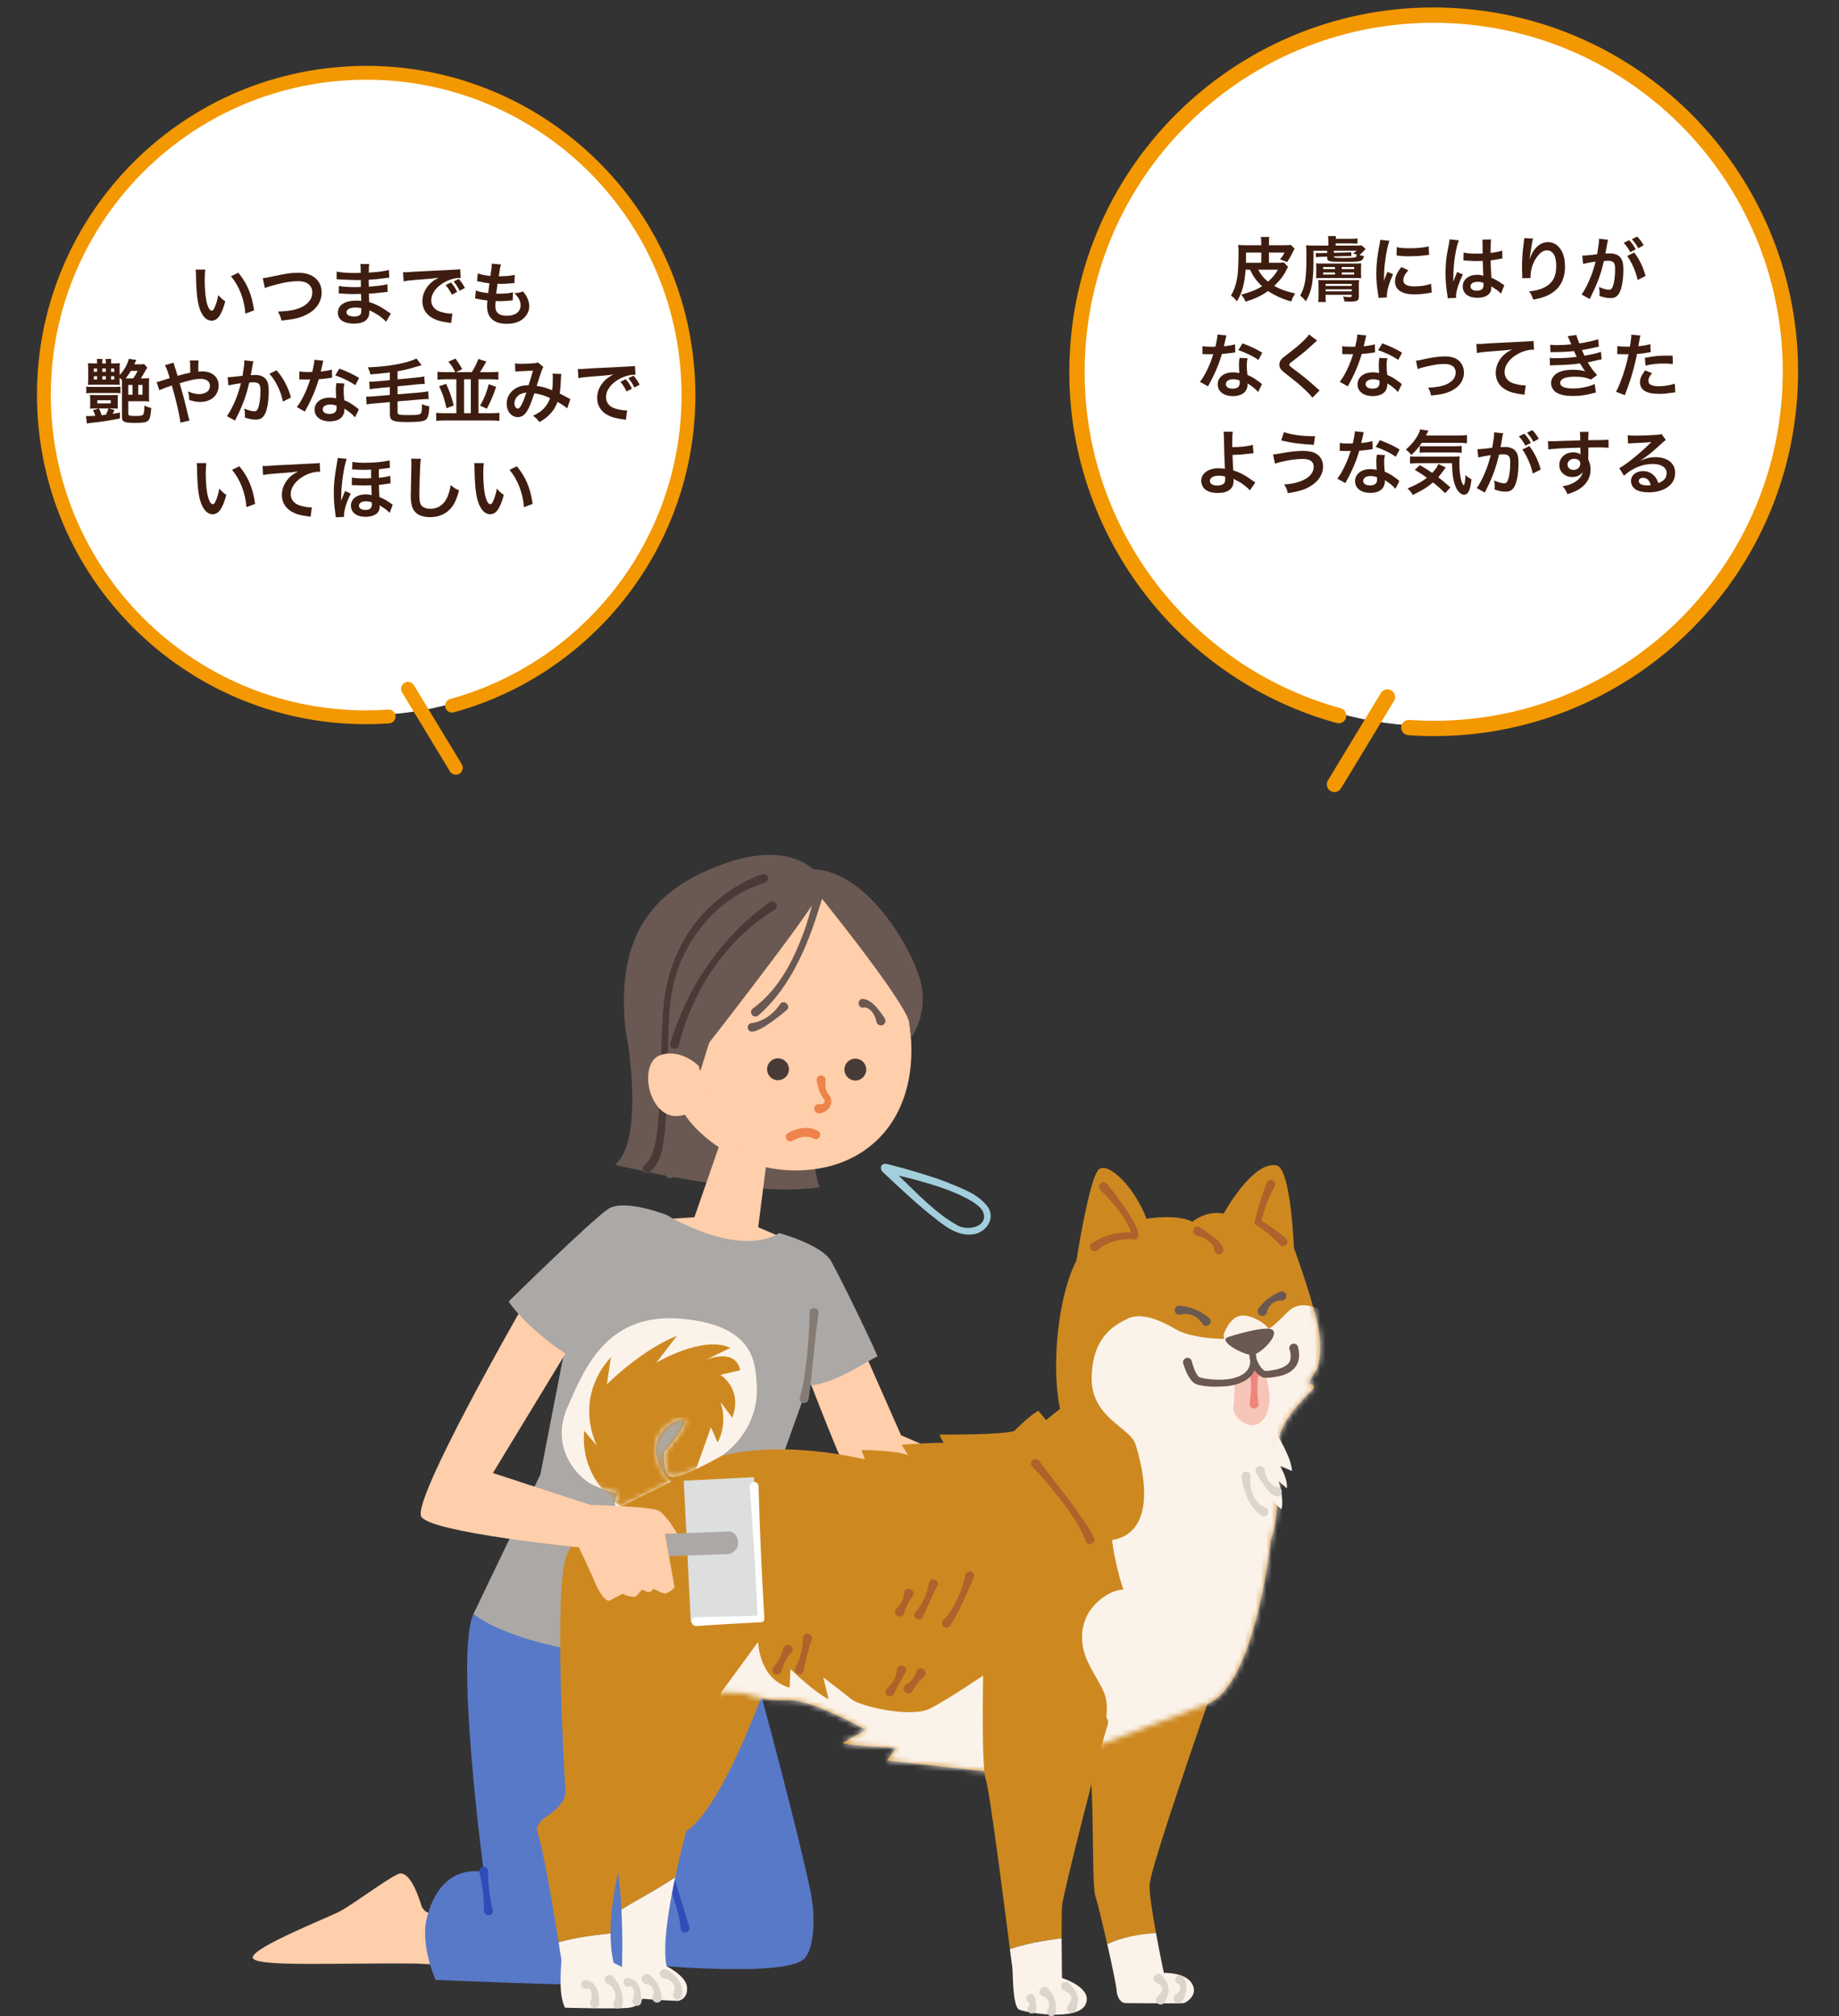 <svg width="342" height="375" viewBox="0 0 342 375" fill="none" xmlns="http://www.w3.org/2000/svg">
<rect x="0" y="0" width="342" height="375" fill="#333333" stroke="none"/>
<g clip-path="url(#clip0_424_842)">
<path d="M213.802 350.459C213.991 347.23 224.55 316.922 224.55 316.922C224.55 316.922 199.962 318.273 201.887 323.521C203.811 328.769 202.849 349.981 203.704 352.659C204.123 353.977 205.061 357.832 205.916 361.613C208.712 360.287 211.845 359.743 214.978 359.529C214.32 355.913 213.704 352.024 213.794 350.467L213.802 350.459Z" fill="#CD8920"/>
<path d="M216.45 366.968C216.45 366.968 215.685 363.409 214.978 359.521C211.845 359.743 208.712 360.287 205.916 361.605C206.804 365.518 207.602 369.349 207.659 370.214C207.766 371.927 208.728 372.57 209.263 372.57C209.797 372.57 219.739 372.677 220.167 372.57C220.595 372.463 222.947 371.071 221.664 368.929C220.381 366.787 216.45 366.96 216.45 366.96V366.968Z" fill="#FBF2EA"/>
<path d="M81.703 355.253C79.342 356.909 78.397 354.545 78.397 354.545C78.397 354.545 76.448 347.403 73.964 348.597C71.481 349.783 65.659 354.215 63.175 355.517C60.7 356.802 47.214 362.099 47 364.043C46.786 365.988 63.932 365.015 77.632 365.23L83.783 365.551L81.703 355.245V355.253Z" fill="#FFCEAA"/>
<path d="M138.124 302.745C138.124 302.745 146.758 333.604 150.574 351.036C151.848 356.843 151.347 362.108 149.727 364.151C146.7 367.973 120.41 365.419 120.41 365.419L119.703 349.1L124.407 348.655L116.167 317.886L115.929 305.348L138.124 302.745Z" fill="#5879C8"/>
<path d="M119.004 317.408C119.004 317.408 123.255 368.023 120.895 368.962C118.535 369.901 80.996 368.253 80.996 368.253C80.996 368.253 78.159 361.869 79.343 356.901C80.527 351.934 83.594 347.205 89.967 348.153C89.967 348.153 84.523 307.539 88.076 300.15C91.62 292.76 116.644 302.984 116.644 302.984L119.004 317.408Z" fill="#5879C8"/>
<path d="M125.188 348.367C125.55 349.841 126.199 351.901 126.643 353.375C127.17 355.039 127.696 356.679 128.197 358.409C128.329 358.845 128.074 359.307 127.638 359.438C127.202 359.57 126.742 359.315 126.61 358.878C126.512 357.997 126.397 357.099 126.174 356.209C125.591 353.713 124.744 351.258 123.642 348.943C123.132 347.848 124.851 347.197 125.179 348.367H125.188Z" fill="#314CB9"/>
<path d="M90.782 348.062C90.749 350.467 91.045 352.865 91.629 355.196C91.908 356.423 90.009 356.654 89.992 355.394C90.017 352.98 89.737 350.591 89.145 348.26C88.849 347.024 90.773 346.785 90.782 348.062Z" fill="#314CB9"/>
<path d="M155.401 239.37L167.571 266.959L181.345 272.898L173.179 280.436C173.179 280.436 158.131 274.184 157.169 272.898C156.206 271.613 148.518 251.562 148.518 251.562L155.401 239.37Z" fill="#FFCEAA"/>
<path d="M116.207 190.312C116.207 190.312 120.303 211.805 114.382 216.641C114.382 216.641 139.496 222.902 152.439 220.818C152.439 220.818 151.017 217.415 151.782 213.675C152.546 209.944 116.207 190.321 116.207 190.321V190.312Z" fill="#6A5852"/>
<path d="M152.251 166.389C152.251 166.389 167.407 175.468 169.249 191.219C171.091 206.97 162.448 216.616 150.129 217.613C137.802 218.61 129.612 210.866 127.351 207.316L129.522 198.88C129.522 198.88 140.919 172.914 152.251 166.389Z" fill="#FFCEAA"/>
<path d="M153.057 166.562C150.655 174.702 147.572 183.129 141.026 188.871C140.68 189.167 140.162 189.126 139.866 188.78C139.546 188.41 139.628 187.825 140.039 187.561C145.047 183.912 147.901 177.98 149.882 172.23C150.532 170.253 151.099 168.218 151.461 166.208C151.683 165.104 153.344 165.467 153.065 166.571L153.057 166.562Z" fill="#6A5852"/>
<path d="M123.889 208.799C123.371 211.987 123.108 215.356 120.92 217.934C120.616 218.28 120.081 218.313 119.736 218C119.333 217.646 119.391 216.979 119.843 216.691C120.953 215.933 121.553 214.483 121.891 213.173C122.244 211.764 122.384 210.224 122.244 208.79C122.187 208.337 122.516 207.925 122.968 207.868C123.494 207.793 123.963 208.28 123.889 208.807V208.799Z" fill="#6A5852"/>
<path d="M127.852 211.641C127.614 214.26 126.997 216.839 125.229 218.849C124.933 219.203 124.415 219.253 124.053 218.964C123.699 218.668 123.65 218.149 123.938 217.786C125.879 216.551 126.652 213.956 126.216 211.756C125.969 210.487 127.91 210.347 127.852 211.633V211.641Z" fill="#6A5852"/>
<path d="M146.273 187.899C145.311 188.673 139.85 193.336 139.119 191.416C138.938 190.988 139.143 190.502 139.571 190.321C141.742 190.115 143.839 188.665 145.023 186.828C145.73 185.749 147.235 187.034 146.273 187.899Z" fill="#6A5852"/>
<path d="M160.4 185.773C161.946 185.963 162.892 187.157 163.755 188.294C164.15 188.953 165.203 189.843 164.331 190.551C163.953 190.832 163.426 190.757 163.147 190.378C162.958 190.107 162.958 189.777 162.859 189.472C162.678 188.986 162.415 188.451 162.07 188.088C161.691 187.676 161.206 187.339 160.655 187.372C160.614 187.372 160.499 187.396 160.565 187.421C159.487 187.503 159.339 185.897 160.409 185.782L160.4 185.773Z" fill="#6A5852"/>
<path d="M144.685 200.915C145.807 200.915 146.717 200.004 146.717 198.88C146.717 197.756 145.807 196.845 144.685 196.845C143.564 196.845 142.654 197.756 142.654 198.88C142.654 200.004 143.564 200.915 144.685 200.915Z" fill="#483A37"/>
<path d="M159.068 200.973C160.19 200.973 161.099 200.062 161.099 198.938C161.099 197.814 160.19 196.903 159.068 196.903C157.946 196.903 157.037 197.814 157.037 198.938C157.037 200.062 157.946 200.973 159.068 200.973Z" fill="#483A37"/>
<path d="M153.525 201.014C153.41 201.846 153.525 202.933 154.093 203.584C155.335 204.943 154.15 206.912 152.432 207.052C151.322 207.225 151.026 205.578 152.136 205.363C152.259 205.339 152.391 205.347 152.506 205.38C153.106 205.545 153.674 204.894 153.188 204.358C152.374 203.386 152.152 202.258 151.881 201.055C151.774 200.594 152.07 200.141 152.53 200.042C153.098 199.91 153.632 200.445 153.525 201.014Z" fill="#EE834B"/>
<path d="M142.539 216.27L141.001 228.265L145.878 230.341C145.878 230.341 142.136 239.411 134.381 237.664C126.627 235.918 123.543 226.774 123.543 226.774L129.143 226.395L134.365 211.328L142.539 216.262V216.27Z" fill="#FFCEAA"/>
<path d="M146.963 212.3C146.692 212.3 146.42 212.16 146.264 211.913C146.026 211.525 146.132 211.023 146.519 210.776C146.642 210.702 149.504 208.906 152.094 210.339C152.489 210.562 152.637 211.056 152.415 211.46C152.193 211.855 151.7 212.003 151.297 211.781C149.57 210.825 147.415 212.152 147.399 212.168C147.259 212.25 147.111 212.292 146.963 212.292V212.3Z" fill="#EE834B"/>
<path d="M152.251 166.39C152.251 166.39 167.859 185.617 169.092 190.082L169.421 193.023C169.421 193.023 172.735 188.731 171.205 182.577C169.668 176.423 161.222 161.916 151.247 161.702C151.247 161.702 146.42 156.537 135.121 160.491C123.823 164.445 114.555 171.555 116.216 190.313C116.981 198.995 119.875 197.307 122.943 199.498C126.939 202.348 128.65 204.334 128.65 204.334L131.89 193.921C131.89 193.921 149.331 171.629 152.267 166.39H152.251Z" fill="#6A5852"/>
<path d="M142.169 164.19C132.399 167.279 125.516 176.728 124.62 186.869C124.34 189.39 124.316 192.018 124.217 194.605L124.012 202.398C123.946 205.001 123.896 207.604 123.658 210.232C123.321 212.959 123.197 215.941 120.887 217.967C120.015 218.635 118.995 217.341 119.892 216.658C121.668 215.216 121.947 212.324 122.26 210.092C122.729 205.676 122.836 199.086 123.008 194.572C123.123 191.968 123.173 189.39 123.436 186.746C123.995 181.481 125.829 176.292 129.028 172.041C130.607 169.899 132.539 168.021 134.669 166.422C136.824 164.832 139.11 163.506 141.733 162.608C142.16 162.46 142.629 162.691 142.777 163.119C142.933 163.58 142.654 164.075 142.185 164.19H142.169Z" fill="#483A37"/>
<path d="M129.933 198.509C131.035 199.144 126.956 194.679 122.696 196.293C118.387 197.925 120.821 209.474 127.343 207.332C133.864 205.19 129.933 198.518 129.933 198.518V198.509Z" fill="#FFCEAA"/>
<path d="M123.962 225.975C123.962 225.975 137.054 234.048 144.924 229.352C144.924 229.352 152.802 231.478 154.57 234.584C156.338 237.689 163.566 252.616 163.179 252.353C162.793 252.089 155.047 257.782 150.269 257.658L138.789 289.712L140.993 305.373C140.993 305.373 131.569 310.192 112.524 307.786C93.478 305.373 88.067 300.158 88.067 300.158L100.493 274.249L104.901 251.554L113.116 226.453L123.946 225.975H123.962Z" fill="#ACA8A5"/>
<path d="M142.054 314.352L132.424 314.088C132.424 314.088 121.866 326.314 119.909 329.082C117.951 331.849 113.346 338.695 114.744 346.983C115.18 349.561 115.427 352.444 115.567 355.196C118.872 353.136 122.45 351.349 125.566 349.19C126.578 344.421 127.622 340.606 127.622 340.606C134.291 336.265 142.054 314.36 142.054 314.36V314.352Z" fill="#CD8920"/>
<path d="M115.64 366.663C115.64 366.663 116.619 371.178 117.606 371.499C118.584 371.828 125.632 372.158 126.043 372.158C126.454 372.158 128.008 371.581 127.762 369.53C127.515 367.479 123.979 365.716 123.979 365.716C123.165 362.182 124.341 354.973 125.566 349.182C122.449 351.34 118.872 353.136 115.566 355.188C115.879 361.259 115.64 366.663 115.64 366.663Z" fill="#FBF2EA"/>
<path d="M104.408 364.604C104.408 364.604 104.12 368.055 104.309 370.263C104.498 372.471 105.074 373.426 105.074 373.426C105.074 373.426 114.934 373.715 117.039 373.426C119.144 373.138 119.53 371.606 119.53 371.606C120.772 367.965 114.136 365.09 114.136 365.09C113.717 363.409 113.544 361.547 113.544 359.611C110.427 359.933 107.039 360.361 103.89 361.251C104.21 363.277 104.408 364.604 104.408 364.604Z" fill="#FBF2EA"/>
<path d="M244.945 245.927C243.654 240.309 240.628 232.096 240.628 232.096C240.628 232.096 240.085 217.292 237.388 216.748C232.972 215.867 227.569 225.719 227.569 225.719C224.329 225.069 221.747 227.235 221.747 227.235C218.729 225.719 213.227 226.691 213.227 226.691C210.966 220.752 206.32 216.32 204.486 217.399C202.652 218.478 200.177 234.501 200.177 234.501C200.177 234.501 197.702 238.727 196.748 247.739C195.794 256.752 197.134 262.024 197.134 262.024L194.552 264.133L193.113 262.411C191.674 263.079 188.615 266.151 188.615 266.151C186.411 266.918 175.12 266.819 174.833 266.819C174.545 266.819 175.499 268.351 175.499 268.351C172.152 268.351 167.654 268.738 167.654 268.738L168.895 270.658C166.502 269.702 160.187 269.702 160.187 269.702L160.853 271.424C155.976 270.369 145.352 268.359 135.114 270.559C124.876 272.766 112.722 282.158 112.722 282.158C112.722 282.158 108.034 283.402 105.452 289.061C102.87 294.721 104.975 330.474 105.164 332.97C105.353 335.466 102.393 337.377 101.242 338.143C100.091 338.909 99.803 340.252 99.803 340.252C101.077 344.009 102.977 355.501 103.882 361.251C107.031 360.353 110.419 359.933 113.536 359.611C113.519 350.475 117.335 339.815 117.335 339.815C125.747 333.398 134.152 314.747 134.152 314.747L138.436 315.003C138.436 315.003 141.873 316.444 146.404 316.205C150.935 315.975 161.034 321.783 161.034 321.783L156.667 324.188C158.739 324.847 166.708 325.061 166.708 325.061L164.923 327.458L189.552 330.152C189.552 330.152 215.604 320.489 224.551 316.922C233.506 313.355 236.31 286.557 236.31 286.557C238.251 281.26 237.494 271.967 237.823 267.972C238.144 263.977 243.432 259.215 244.188 258.358C244.945 257.493 243.218 257.279 243.218 257.279L244.945 254.577C244.945 254.577 246.236 251.554 244.945 245.935V245.927Z" fill="#CD8920"/>
<mask id="mask0_424_842" style="mask-type:luminance" maskUnits="userSpaceOnUse" x="99" y="216" width="147" height="158">
<path d="M200.185 234.501C200.185 234.501 202.66 218.478 204.494 217.399C206.328 216.32 210.965 220.752 213.235 226.691C213.235 226.691 218.737 225.719 221.755 227.235C221.755 227.235 224.345 225.077 227.577 225.719C227.577 225.719 232.971 215.867 237.395 216.748C240.093 217.292 240.635 232.096 240.635 232.096C240.635 232.096 243.653 240.309 244.953 245.927C246.252 251.545 244.953 254.569 244.953 254.569L243.226 257.271C243.226 257.271 244.953 257.485 244.196 258.35C243.439 259.215 238.152 263.968 237.831 267.964C237.51 271.959 238.259 281.252 236.318 286.549C236.318 286.549 233.514 313.347 224.559 316.914C215.603 320.481 189.56 330.144 189.56 330.144L164.931 327.45L166.716 325.053C166.716 325.053 158.747 324.831 156.675 324.18L161.042 321.774C161.042 321.774 150.952 315.958 146.412 316.197C141.881 316.428 138.444 314.994 138.444 314.994L134.159 314.739C134.159 314.739 125.747 333.39 117.343 339.807C117.343 339.807 111.734 355.451 114.136 365.081C114.136 365.081 120.772 367.948 119.53 371.598C119.53 371.598 119.144 373.13 117.038 373.418C114.933 373.707 105.073 373.418 105.073 373.418C105.073 373.418 104.498 372.463 104.309 370.255C104.12 368.047 104.407 364.595 104.407 364.595C104.407 364.595 101.537 345.327 99.811 340.244C99.811 340.244 100.098 338.901 101.25 338.135C102.401 337.369 105.361 335.449 105.172 332.961C104.983 330.474 102.878 294.712 105.46 289.053C108.042 283.393 112.729 282.15 112.729 282.15C112.729 282.15 124.884 272.758 135.122 270.55C145.36 268.343 155.984 270.361 160.861 271.415L160.195 269.694C160.195 269.694 166.51 269.694 168.903 270.649L167.661 268.73C167.661 268.73 172.16 268.343 175.506 268.343C175.506 268.343 174.553 266.81 174.84 266.81C175.128 266.81 186.419 266.909 188.623 266.143C188.623 266.143 191.682 263.079 193.121 262.403L194.56 264.125L197.142 262.016C197.142 262.016 195.802 256.744 196.756 247.731C197.709 238.719 200.185 234.493 200.185 234.493V234.501Z" fill="white"/>
</mask>
<g mask="url(#mask0_424_842)">
<path d="M244.213 243.093C244.213 243.093 241.631 242.006 239.665 243.835C237.7 245.664 235.734 248.473 230.817 248.901C225.899 249.321 220.99 248.621 218.605 247.212C216.22 245.804 212.429 243.975 209.757 245.243C207.084 246.512 203.162 248.761 203.014 256.216C202.874 263.672 210.176 265.501 211.155 268.59C212.142 271.687 215.924 284.901 206.805 286.45C206.805 286.45 209.362 308.355 220.176 305.817C230.99 303.288 228.934 303.708 228.934 303.708C228.934 303.708 234.106 304.351 238.037 299.845C241.968 295.339 245.134 263.375 245.134 263.375C245.134 263.375 249.879 243.892 244.204 243.085L244.213 243.093Z" fill="#FBF2EA"/>
<path d="M236.573 291.656C236.573 291.656 231.656 296.294 222.816 297.283C213.967 298.271 210.744 293.765 205.966 296.583C201.188 299.4 200.21 304.458 202.175 308.816C204.14 313.174 206.032 314.418 205.826 318.24C205.612 322.054 204.206 327.22 204.206 327.22C204.206 327.22 225.061 327.524 230.118 315.563C235.175 303.61 236.573 291.656 236.573 291.656Z" fill="#FBF2EA"/>
<path d="M134.151 314.747L140.993 305.373C140.993 305.373 141.067 312.26 146.84 313.907L147.004 310.455C147.004 310.455 151.568 314.863 154.109 316.049L153.098 311.979C153.098 311.979 156.65 314.69 158.344 316.049C160.038 317.408 169.512 319.608 173.064 317.746C176.617 315.884 182.825 311.65 182.825 311.65L187.101 316.906L183.31 330.919L156.486 330.292C156.486 330.292 132.975 320.572 134.159 314.756L134.151 314.747Z" fill="#FBF2EA"/>
</g>
<path d="M115.221 280.354C115.221 280.354 113.601 280.931 114.843 277.775C114.843 277.775 112.557 277.298 110.172 276.153C107.787 275.007 102.138 269.628 105.501 261.818C108.856 254.009 113.132 244.049 126.865 245.293C140.598 246.537 140.393 253.902 140.697 257.04C141.568 266.143 134.225 270.765 134.225 270.765C134.225 270.765 126.018 275.469 124.628 274.612C123.239 273.755 123.526 270.122 123.526 270.122C123.526 270.122 129.061 263.82 126.865 264.01C124.669 264.199 121.142 267.066 122.096 270.888C123.049 274.711 124.859 275.568 124.859 275.568L115.221 280.346V280.354Z" fill="#FBF2EA"/>
<path d="M124.111 366.424C125.328 367.158 126.454 368.171 126.759 369.621C126.882 370.403 127.162 371.878 126.01 371.927C125.394 371.944 124.966 371.235 125.262 370.692C125.566 370.131 125.566 369.472 125.204 368.945C124.875 368.443 124.176 368.006 123.584 367.973C123.107 367.973 122.721 367.586 122.721 367.108C122.704 366.4 123.568 365.996 124.119 366.416L124.111 366.424Z" fill="#DCD5CC"/>
<path d="M121.084 367.569C122.194 368.574 122.918 369.876 123.058 371.375C123.173 371.87 122.852 372.38 122.342 372.463C121.865 372.545 121.413 372.216 121.331 371.738C121.298 371.54 121.331 371.351 121.421 371.186C121.643 370.766 121.619 370.263 121.388 369.843C121.191 369.464 120.714 369.044 120.303 369.019C119.793 369.036 119.357 368.64 119.341 368.121C119.341 367.133 120.492 366.836 121.084 367.569Z" fill="#DCD5CC"/>
<path d="M114.095 367.701C115.287 369.11 115.937 370.873 115.78 372.726C115.772 373.863 114.078 373.855 114.078 372.726C114.3 371.886 114.687 371.392 114.325 370.444C114.128 369.868 113.626 369.225 113.083 369.011C112.631 368.863 112.384 368.368 112.532 367.915C112.746 367.223 113.716 367.124 114.095 367.718V367.701Z" fill="#DCD5CC"/>
<path d="M108.823 368.269C110.435 368.344 111.274 369.876 111.348 371.285L111.447 372.487V372.529C111.488 372.998 111.142 373.41 110.674 373.451C110.049 373.517 109.555 372.825 109.818 372.257C110.04 371.705 110.156 370.996 109.966 370.444C109.851 370.016 109.358 369.67 109.004 369.901C107.927 369.999 107.754 368.401 108.823 368.261V368.269Z" fill="#DCD5CC"/>
<path d="M116.677 367.891C118.289 367.965 119.127 369.497 119.201 370.906L119.3 372.108V372.15C119.341 372.619 118.996 373.031 118.527 373.072C117.902 373.138 117.409 372.446 117.672 371.878C117.894 371.326 118.009 370.617 117.82 370.065C117.705 369.637 117.211 369.291 116.858 369.522C115.781 369.621 115.608 368.022 116.677 367.882V367.891Z" fill="#DCD5CC"/>
<path d="M197.512 354.438C197.702 352.164 204.782 324.46 206.04 320.662C207.29 316.864 182.932 306.427 182.932 306.427C182.932 306.427 182.365 328.06 183.311 330.902C184.084 333.233 186.773 354.438 187.817 362.527C190.917 361.489 194.215 360.905 197.43 360.526C197.422 357.914 197.43 355.393 197.512 354.438Z" fill="#CD8920"/>
<path d="M188.228 365.633C188.417 366.581 188.228 373.221 189.552 373.789C190.876 374.357 200.349 375.98 201.862 372.842C203.375 369.703 197.504 367.907 197.504 367.907C197.504 367.907 197.438 364.134 197.422 360.526C194.206 360.913 190.901 361.498 187.809 362.528C188.039 364.307 188.187 365.46 188.228 365.625V365.633Z" fill="#FBF2EA"/>
<path d="M195.053 370.032C195.612 370.667 196.007 371.326 196.212 372.141C196.328 372.965 196.55 373.904 196.212 374.654C195.949 375.025 195.431 375.107 195.069 374.843C194.699 374.58 194.617 374.061 194.88 373.698C194.806 373.83 194.864 373.772 194.864 373.789C194.921 373.748 194.946 373.682 194.979 373.608C195.168 372.99 195.184 372.248 194.716 371.762C194.56 371.589 194.305 371.392 194.124 371.375C192.339 370.955 193.828 368.5 195.069 370.024L195.053 370.032Z" fill="#DCD5CC"/>
<path d="M191.846 370.898C192.602 371.112 192.528 371.993 192.652 372.603C192.709 373.039 192.8 373.534 192.66 373.987C192.545 374.473 191.78 374.704 191.377 374.316C191.032 374.02 190.991 373.501 191.287 373.155C191.196 373.287 191.246 373.245 191.229 373.278C191.278 373.344 191.352 373.188 191.369 373.13C191.443 372.883 191.517 372.356 191.246 372.224C191.237 372.224 191.213 372.24 191.221 372.282C191.262 372.397 191.311 372.455 191.525 372.52C190.464 372.298 190.769 370.716 191.838 370.906L191.846 370.898Z" fill="#DCD5CC"/>
<path d="M198.877 368.945C199.724 369.909 200.719 370.964 200.423 372.364C200.316 373.114 200.242 374.638 199.091 374.374C198.622 374.25 198.342 373.773 198.466 373.303C198.507 373.13 198.605 372.982 198.729 372.866C199.033 372.57 199.255 371.969 199.247 371.524C199.14 370.972 198.441 370.469 197.915 370.272C197.462 370.123 197.216 369.637 197.355 369.184C197.553 368.517 198.482 368.377 198.877 368.937V368.945Z" fill="#DCD5CC"/>
<path d="M216.196 367.561C217.034 368.55 217.676 369.818 217.125 371.103C216.862 371.812 216.557 373.196 215.505 372.768C215.061 372.578 214.863 372.059 215.052 371.614C215.258 371.202 215.735 371.038 215.932 370.593C216.459 369.876 215.875 369.118 215.168 368.846C213.663 368.212 215.217 366.235 216.196 367.561Z" fill="#DCD5CC"/>
<path d="M219.798 367.479C220.735 368.36 220.834 369.711 220.456 370.856C220.209 371.581 219.864 372.965 218.786 372.52C218.326 372.314 218.129 371.779 218.334 371.318C218.425 371.112 218.589 370.955 218.778 370.865C219.148 370.667 219.452 370.123 219.477 369.711C219.494 369.406 219.37 369.102 219.132 368.929C219.066 368.896 218.934 368.821 218.934 368.879C218.022 368.294 218.869 366.927 219.798 367.479Z" fill="#DCD5CC"/>
<path d="M205.867 220.208C206.812 221.353 213.539 229.723 211.269 230.514C209.37 230.341 207.306 230.588 205.595 231.503C205.028 231.783 204.518 232.162 204.041 232.557C203.211 233.241 202.158 231.972 202.989 231.28C205.39 229.608 208.358 228.965 211.245 229.303L210.546 229.987C209.723 226.617 206.985 223.8 204.65 221.329C203.827 220.521 205.102 219.319 205.858 220.208H205.867Z" fill="#AD632B"/>
<path d="M237.033 220.703C235.857 222.811 235.01 225.151 234.492 227.507L234.188 226.84C234.994 227.26 235.98 227.96 236.729 228.463C237.535 229.048 238.324 229.657 239.105 230.292C239.459 230.58 239.517 231.099 239.229 231.453C238.916 231.849 238.299 231.865 237.971 231.478C236.721 230.077 235.216 228.825 233.596 227.886C233.365 227.754 233.259 227.482 233.316 227.235C233.9 224.756 234.673 222.375 235.553 219.978C235.997 218.874 237.617 219.648 237.033 220.686V220.703Z" fill="#AD632B"/>
<path d="M235.299 255.648C235.299 255.648 236.244 258.218 236.08 260.739C235.915 263.26 234.46 265.386 232.56 265.048C230.661 264.71 229.263 263.038 229.378 261.637C229.493 260.237 229.773 257.947 229.378 256.604C229.18 255.937 231.787 256.093 232.585 255.022C233.383 253.951 233.407 254.19 233.991 254.561C235.167 255.286 235.299 255.656 235.299 255.656V255.648Z" fill="#F7C5B8"/>
<path d="M234.09 255.393C233.761 257.246 233.752 259.116 234.048 260.978C234.229 262.065 232.609 262.362 232.396 261.274C232.626 259.314 232.815 257.337 232.445 255.376C232.256 254.041 234.295 254.058 234.09 255.384V255.393Z" fill="#EE867D"/>
<path d="M227.585 248.135C227.585 248.135 228.629 245.087 230.627 244.733C232.626 244.387 235.331 246.133 235.94 247.179C236.548 248.217 234.542 250.137 232.979 250.491C231.417 250.845 227.239 250.318 227.585 248.135Z" fill="#FBF2EA"/>
<path d="M241.384 250.524C242.247 253.671 240.471 255.566 237.461 256.044C236.721 256.184 236.014 256.282 235.249 256.274C233.974 256.085 233.3 254.882 232.782 253.869C232.527 253.309 232.346 252.682 232.346 251.982C232.346 251.274 233.391 251.158 233.539 251.85C234.468 255.903 231.088 257.699 227.585 257.864C226.047 257.979 224.559 257.955 222.98 257.617C222.585 257.559 221.944 257.222 221.681 256.884C220.834 255.92 220.431 254.8 220.044 253.622C219.904 253.185 220.151 252.724 220.587 252.592C221.047 252.444 221.541 252.732 221.639 253.201C221.878 254.116 222.207 255.162 222.774 255.903C222.98 256.126 222.988 256.151 223.342 256.249C224.633 256.571 226.113 256.661 227.503 256.595C230.233 256.48 233.152 255.352 232.379 252.172L233.571 252.023C233.588 252.864 234.09 253.885 234.715 254.569C234.904 254.767 235.117 254.956 235.307 255.014C236.762 254.898 238.695 254.635 239.69 253.514C240.142 252.93 240.101 251.826 239.813 250.994C239.484 249.931 241.088 249.453 241.392 250.532L241.384 250.524Z" fill="#6A5852"/>
<path d="M228.481 248.654C228.481 248.654 235.742 246.306 236.745 247.426C237.749 248.547 234.402 251.85 232.946 252.015C231.491 252.18 226.145 249.338 228.481 248.662V248.654Z" fill="#6A5852"/>
<path d="M234.156 243.217C235.192 241.882 236.45 240.968 237.971 240.293C238.399 240.062 238.925 240.235 239.147 240.663C239.452 241.24 238.958 241.965 238.317 241.899C237.149 241.808 235.858 242.747 235.652 243.901C235.636 244.387 235.233 244.774 234.74 244.758C233.95 244.741 233.605 243.753 234.156 243.209V243.217Z" fill="#6A5852"/>
<path d="M219.46 242.854C221.475 243.052 223.243 243.818 224.797 245.087C225.175 245.359 225.257 245.894 224.978 246.273C224.698 246.652 224.172 246.726 223.802 246.446C223.259 245.746 222.757 244.98 221.861 244.667C221.203 244.387 220.29 244.255 219.632 244.486C218.243 244.939 218.004 242.698 219.46 242.846V242.854Z" fill="#6A5852"/>
<path d="M223.284 228.314C224.238 229.089 228.917 231.799 227.132 233.167C226.721 233.414 226.195 233.274 225.948 232.862C225.751 232.425 225.833 231.997 225.463 231.568C224.797 230.687 223.695 230.053 222.618 229.822C221.228 229.501 222.108 227.507 223.284 228.314Z" fill="#AD632B"/>
<path d="M181.106 293.419C180.506 294.754 179.7 296.632 179.092 297.942C178.393 299.441 177.677 300.916 176.69 302.382C176.436 302.761 175.917 302.86 175.539 302.605C175.095 302.316 175.046 301.657 175.441 301.303C176.551 300.249 177.348 298.832 178.014 297.439C178.672 296.006 179.223 294.466 179.536 292.925C179.618 292.472 180.054 292.184 180.506 292.266C181.024 292.357 181.328 292.941 181.106 293.419Z" fill="#AD632B"/>
<path d="M174.297 294.993C173.417 296.616 172.414 299.046 171.641 300.743C171.057 301.913 169.404 300.784 170.276 299.812C171.592 298.346 172.39 296.393 172.735 294.466C172.982 293.164 174.881 293.798 174.297 294.985V294.993Z" fill="#AD632B"/>
<path d="M169.66 296.97C168.953 297.893 168.476 298.898 168.147 300.002C168.032 300.471 167.555 300.768 167.086 300.644C166.617 300.529 166.337 300.051 166.453 299.59C166.502 299.392 166.609 299.236 166.757 299.12C167.176 298.791 167.464 298.346 167.703 297.885C167.925 297.415 168.114 296.896 168.122 296.377C168.278 294.738 170.63 295.644 169.66 296.97Z" fill="#AD632B"/>
<path d="M168.352 311.123C167.809 312.021 167.258 313.075 166.781 313.998C166.427 314.624 166.139 315.843 165.169 315.448C164.733 315.258 164.536 314.756 164.725 314.327C164.783 314.187 164.881 314.064 165.005 313.981C166.008 313.199 166.699 311.905 166.789 310.637C166.904 309.121 169.125 309.813 168.36 311.131L168.352 311.123Z" fill="#AD632B"/>
<path d="M171.74 311.93C170.877 312.63 170.243 313.487 169.717 314.459C169.512 314.912 168.969 315.102 168.533 314.879C167.875 314.583 167.9 313.57 168.558 313.289C169.232 312.968 169.742 312.359 170.095 311.716C170.211 311.494 170.326 311.255 170.375 311.008C170.474 310.53 170.942 310.217 171.419 310.324C172.168 310.456 172.373 311.518 171.74 311.922V311.93Z" fill="#AD632B"/>
<path d="M150.96 305.002C150.277 306.88 149.882 308.717 149.471 310.694C149.389 311.156 148.945 311.469 148.484 311.378C148.032 311.287 147.736 310.851 147.818 310.389C148.739 308.659 149.331 306.699 149.331 304.713C149.373 303.371 151.371 303.733 150.951 305.002H150.96Z" fill="#AD632B"/>
<path d="M147.16 307.391C146.28 308.371 145.672 309.524 145.335 310.81C145.228 311.271 144.767 311.559 144.298 311.452C143.657 311.32 143.41 310.472 143.871 310.019C144.759 309.063 145.392 307.885 145.696 306.616C146.091 305.175 148.131 306.246 147.16 307.391Z" fill="#AD632B"/>
<path d="M193.211 271.696C195.776 275.073 198.679 278.698 201.089 282.166C201.928 283.377 202.742 284.588 203.424 285.997C203.622 286.409 203.457 286.903 203.046 287.101C202.602 287.323 202.043 287.084 201.895 286.606C200.382 282.677 197.512 279.242 194.864 275.979C193.934 274.884 192.972 273.804 191.969 272.783C191.648 272.462 191.648 271.934 191.969 271.613C192.314 271.267 192.907 271.308 193.203 271.696H193.211Z" fill="#AD632B"/>
<path d="M163.887 216.863C164.026 216.575 164.561 216.353 164.873 216.476C164.923 216.493 165.087 216.526 165.145 216.542C165.359 216.592 165.992 216.756 166.214 216.814C169.52 217.696 172.817 218.651 176.024 219.862C178.771 221.032 181.855 221.971 183.746 224.525C185.202 226.799 183.228 229.369 180.827 229.591C177.595 229.978 175.021 227.441 172.735 225.695C171.222 224.451 169.758 223.157 168.311 221.839C167.604 221.18 165.753 219.508 165.087 218.857C164.931 218.692 164.446 218.256 164.29 218.099L164.125 217.943C163.854 217.737 163.747 217.111 163.887 216.872V216.863ZM165.326 217.654C165.441 217.531 165.523 217.234 165.424 217.004C165.383 216.896 165.317 216.814 165.276 216.773L165.309 216.806C165.811 217.333 166.691 218.215 167.209 218.75C170.572 221.971 174.075 225.728 178.138 227.96C180.243 229.089 184.133 227.985 182.702 225.159C182.266 224.5 181.517 223.923 180.736 223.437C177.488 221.493 173.697 220.398 170.046 219.376C168.278 218.915 166.387 218.47 164.594 218.107L164.503 218.091C164.503 218.091 164.438 218.074 164.495 218.091C164.75 218.182 165.235 217.926 165.309 217.663L165.326 217.654Z" fill="#A3CFDD"/>
<mask id="mask1_424_842" style="mask-type:luminance" maskUnits="userSpaceOnUse" x="104" y="245" width="37" height="36">
<path d="M115.221 280.354C115.221 280.354 113.601 280.931 114.843 277.775C114.843 277.775 112.557 277.298 110.172 276.153C107.787 275.007 102.138 269.628 105.501 261.818C108.856 254.009 113.132 244.049 126.865 245.293C140.598 246.537 140.393 253.902 140.697 257.04C141.568 266.143 134.225 270.765 134.225 270.765C134.225 270.765 126.018 275.469 124.628 274.612C123.239 273.755 123.526 270.122 123.526 270.122C123.526 270.122 129.061 263.82 126.865 264.01C124.669 264.199 121.142 267.066 122.096 270.888C123.049 274.711 124.859 275.568 124.859 275.568L115.221 280.346V280.354Z" fill="white"/>
</mask>
<g mask="url(#mask1_424_842)">
<path d="M116.693 281.029C116.693 281.029 107.722 276.177 108.643 266.127L111.027 268.903C111.027 268.903 106.439 260.41 113.601 252.435L112.869 257.461C112.869 257.461 119.292 251.051 125.903 248.448L122.047 253.473C122.047 253.473 130.673 248.275 135.821 250.697L131.232 252.954C131.232 252.954 136.742 250.524 137.654 254.857L133.979 255.722C133.979 255.722 138.205 258.326 136.183 263.697L133.979 260.748C133.979 260.748 135.475 264.496 133.461 268.31L132.211 265.468L129.39 273.393L125.805 276.762L116.693 281.021V281.029Z" fill="#CD8920"/>
</g>
<path d="M97.121 243.151C97.121 243.151 76.464 279.135 78.356 282.109C80.247 285.082 107.656 287.793 107.656 287.793C107.656 287.793 110.353 293.477 110.624 294.284C110.896 295.1 112.516 298.206 113.461 297.67C114.407 297.135 115.756 296.451 115.756 296.451C115.756 296.451 117.853 297.407 118.379 296.797C118.905 296.187 119.44 295.652 119.44 295.652C119.44 295.652 120.657 296.41 121.109 295.957L121.561 295.504C121.561 295.504 123.387 296.566 123.913 296.344C124.439 296.121 125.508 295.429 125.434 295.125C125.36 294.82 123.691 285.305 123.691 285.305H125.969C125.969 285.305 123.921 281.73 122.474 280.963C121.027 280.197 109.785 279.901 109.785 279.901L91.669 273.978L105.945 250.458L97.113 243.151H97.121Z" fill="#FFCEAA"/>
<path d="M140.215 274.752L127.156 275.403L128.465 301.748L141.524 301.097L140.215 274.752Z" fill="#DDDEDE"/>
<path d="M123.699 285.305L135.689 284.843C135.689 284.843 137.095 284.975 137.268 286.829C137.416 288.361 135.73 289.045 135.73 289.045L124.423 289.432L123.699 285.305Z" fill="#ACA8A5"/>
<path d="M123.963 225.975C123.963 225.975 116.175 222.927 113.19 224.813C110.213 226.7 94.589 242.08 94.589 242.08C94.589 242.08 98.602 248.283 108.848 254.017L123.954 225.983L123.963 225.975Z" fill="#ACA8A5"/>
<path d="M144.011 169.24C135.039 174.767 128.715 184.249 126.248 194.44C125.993 195.527 124.357 195.132 124.653 194.036C126.281 188.83 128.567 183.837 131.733 179.389C134.883 174.899 138.641 170.97 143.18 167.815C144.142 167.197 145.03 168.68 144.011 169.24Z" fill="#483A37"/>
<path d="M152.218 244.222C151.692 247.904 151.256 252.493 150.878 256.216C150.73 257.559 150.598 258.877 150.352 260.294C150.269 260.747 149.842 261.044 149.398 260.961C148.896 260.879 148.592 260.344 148.765 259.866C149.521 257.411 149.784 254.668 150.097 252.089C150.343 249.436 150.557 246.767 150.574 244.107C150.607 242.945 152.35 243.069 152.21 244.23L152.218 244.222Z" fill="#837B74"/>
<path d="M141.067 276.433C141.272 284.522 141.675 292.991 142.152 301.064C142.177 301.41 141.906 301.707 141.56 301.723C137.539 301.913 133.526 302.16 129.505 302.432C128.403 302.481 128.329 300.833 129.439 300.784C133.46 300.718 137.481 300.628 141.503 300.471L140.911 301.13C140.656 295.199 140.269 288.625 139.883 282.669C139.759 280.617 139.578 278.566 139.43 276.523C139.398 276.07 139.735 275.675 140.187 275.642C140.656 275.609 141.059 275.971 141.067 276.441V276.433Z" fill="white"/>
<path d="M237.321 266.563C237.321 266.563 240.142 270.938 240.282 273.599L238.028 272.651C238.028 272.651 239.583 275.123 239.295 276.836L237.741 275.411C237.741 275.411 238.867 278.739 238.308 280.733L235.348 277.973L237.321 266.563Z" fill="#FBF2EA"/>
<path d="M232.535 274.695C232.296 276.836 233.152 279.604 235.331 280.412C236.351 280.815 235.775 282.339 234.747 281.977C232.856 280.824 231.852 278.748 231.31 276.696C231.211 275.84 230.265 274.068 231.581 273.739C232.132 273.64 232.625 274.151 232.535 274.695Z" fill="#DCD5CC"/>
<path d="M235.192 273.475C235.348 274.678 236.277 276.465 237.527 276.605C238.004 276.614 238.382 277.009 238.374 277.487C238.366 277.965 237.971 278.343 237.494 278.335C236.368 278.08 235.652 277.017 235.027 276.177C234.591 275.559 234.04 274.645 233.629 274.002C232.955 272.766 234.994 272.074 235.2 273.475H235.192Z" fill="#DCD5CC"/>
</g>
<mask id="mask2_424_842" style="mask-type:alpha" maskUnits="userSpaceOnUse" x="0" y="11" width="131" height="140">
<rect x="0.5" y="11.5" width="130" height="138.817" fill="white" stroke="#707070"/>
</mask>
<g mask="url(#mask2_424_842)">
<ellipse cx="68.184" cy="73.532" rx="59.478" ry="59.478" transform="rotate(-154 68.184 73.532)" fill="white"/>
<path d="M72.189 131.976C72.899 131.926 73.514 132.461 73.564 133.17C73.613 133.88 73.079 134.495 72.369 134.545C55.509 135.724 39.755 129.954 27.935 119.677C16.113 109.403 8.207 94.605 7.028 77.745C5.849 60.885 11.619 45.131 21.896 33.311C32.17 21.489 46.968 13.583 63.828 12.404C80.688 11.225 96.442 16.995 108.262 27.272C120.084 37.547 127.991 52.344 129.169 69.204C130.203 83.988 125.894 97.925 117.887 109.1C109.881 120.276 98.174 128.705 84.407 132.494C83.722 132.682 83.013 132.28 82.824 131.594C82.635 130.908 83.038 130.2 83.724 130.011C96.906 126.383 108.121 118.31 115.793 107.6C123.465 96.889 127.59 83.555 126.6 69.384C125.469 53.225 117.902 39.066 106.573 29.216C95.241 19.367 80.167 13.844 64.008 14.973C47.849 16.104 33.69 23.672 23.839 35.001C13.991 46.332 8.468 61.407 9.597 77.566C10.728 93.724 18.296 107.884 29.625 117.734C40.956 127.582 56.031 133.105 72.189 131.976Z" fill="#F39800"/>
<path d="M76.973 127.449L85.875 142.143C86.244 142.751 86.049 143.543 85.441 143.912C84.833 144.28 84.041 144.086 83.673 143.477L74.77 128.784C74.402 128.175 74.596 127.383 75.204 127.015C75.813 126.646 76.605 126.84 76.973 127.449Z" fill="#F39800"/>
</g>
<path d="M88.194 86.142H89.975C89.91 86.623 89.871 87.26 89.871 88.118C89.871 89.249 89.975 90.809 90.118 91.602C90.339 92.954 90.755 93.786 91.171 93.786C91.366 93.786 91.548 93.591 91.704 93.227C92.016 92.525 92.25 91.745 92.393 90.874C92.848 91.394 93.056 91.589 93.693 92.057C93.017 94.592 92.263 95.645 91.158 95.645C90.287 95.645 89.585 95.008 89.065 93.76C88.532 92.46 88.298 90.575 88.246 86.974C88.233 86.519 88.233 86.428 88.194 86.142ZM94.759 87.377L96.124 86.727C97.762 88.69 98.672 90.861 99.049 93.721L97.437 94.332C97.359 93.11 97.06 91.758 96.605 90.575C96.163 89.392 95.539 88.339 94.759 87.377Z" fill="#3E1D10"/>
<path d="M76.456 85.31L78.276 85.336C78.198 85.713 78.172 86.09 78.12 87.091C78.068 88.3 77.99 90.939 77.99 91.862C77.99 93.097 78.068 93.565 78.328 93.955C78.627 94.384 79.251 94.631 80.07 94.631C81.474 94.631 82.605 93.838 83.216 92.408C83.502 91.732 83.671 91.121 83.814 90.224C84.516 90.796 84.75 90.939 85.387 91.225C84.867 92.98 84.477 93.825 83.84 94.54C82.865 95.645 81.578 96.191 79.94 96.191C79.043 96.191 78.211 95.983 77.665 95.619C76.768 95.021 76.391 94.02 76.391 92.278C76.391 91.602 76.417 90.302 76.495 87.039C76.508 86.649 76.508 86.376 76.508 86.194C76.508 85.83 76.495 85.648 76.456 85.31Z" fill="#3E1D10"/>
<path d="M73.036 93.864L72.464 95.398C72.126 95.008 71.606 94.605 70.891 94.176C70.735 94.085 70.683 94.059 70.592 93.994C70.605 94.085 70.605 94.124 70.605 94.254C70.605 94.592 70.527 94.878 70.345 95.19C70.007 95.762 69.084 96.126 67.966 96.126C66.302 96.126 65.262 95.32 65.262 94.033C65.262 92.811 66.367 91.953 67.966 91.953C68.421 91.953 68.889 92.018 69.123 92.109C69.11 91.953 69.097 91.81 69.045 90.263C68.213 90.289 67.758 90.302 67.68 90.302C67.329 90.302 67.082 90.289 65.925 90.25C65.808 90.237 65.704 90.237 65.626 90.237C65.587 90.237 65.509 90.237 65.418 90.237L65.457 88.807C65.977 88.937 66.692 88.989 67.719 88.989C68.07 88.989 68.499 88.976 69.019 88.95C69.006 88.365 69.006 88.248 69.006 88.079C69.006 87.832 69.006 87.689 69.019 87.351C68.59 87.377 68.044 87.39 67.693 87.39C67.173 87.39 66.978 87.377 65.912 87.325C65.808 87.312 65.73 87.312 65.665 87.312C65.626 87.312 65.561 87.312 65.483 87.325L65.535 85.908C66.042 86.025 66.796 86.077 67.875 86.077C69.578 86.077 71.463 85.895 72.464 85.622L72.503 87.026C72.282 87.039 72.282 87.039 71.671 87.13C71.164 87.195 70.839 87.234 70.488 87.273C70.449 87.624 70.449 87.793 70.449 88.222C70.449 88.235 70.462 88.586 70.462 88.872C71.281 88.794 72.178 88.638 72.581 88.495L72.633 89.912C72.464 89.925 72.412 89.925 72.191 89.964C71.541 90.068 70.917 90.146 70.475 90.185C70.488 91.147 70.501 91.433 70.566 92.447C71.424 92.811 72.022 93.149 72.685 93.63C72.867 93.76 72.906 93.786 73.036 93.864ZM69.136 93.422C68.655 93.279 68.421 93.24 67.979 93.24C67.264 93.24 66.757 93.578 66.757 94.059C66.757 94.54 67.199 94.839 67.953 94.839C68.785 94.839 69.162 94.514 69.162 93.812C69.162 93.708 69.136 93.422 69.136 93.422ZM63.988 96.139L62.428 96.217C62.428 95.983 62.428 95.983 62.311 95.125C62.168 94.098 62.077 92.811 62.077 91.589C62.077 89.951 62.233 88.56 62.675 86.025C62.779 85.453 62.792 85.401 62.792 85.18L64.482 85.349C64.079 86.363 63.65 88.872 63.494 91.186C63.481 91.368 63.468 92.005 63.455 92.395C63.455 92.551 63.455 92.694 63.442 92.824C63.442 92.915 63.442 92.954 63.442 93.084H63.468C63.52 92.967 63.52 92.967 63.65 92.603C63.715 92.408 63.923 91.914 64.001 91.745C64.144 91.433 64.144 91.433 64.183 91.316L65.236 91.823C64.443 93.344 63.975 94.865 63.975 95.879C63.975 95.983 63.975 96.009 63.988 96.139Z" fill="#3E1D10"/>
<path d="M48.921 88.352L48.83 86.662C49.116 86.675 49.259 86.675 49.324 86.675C49.558 86.675 49.558 86.675 51.469 86.545C52.197 86.506 54.355 86.389 57.956 86.22C59.022 86.168 59.217 86.155 59.451 86.09L59.542 87.754C59.399 87.741 59.399 87.741 59.269 87.741C58.489 87.741 57.527 88.001 56.695 88.443C55.044 89.301 54.069 90.601 54.069 91.914C54.069 92.928 54.706 93.708 55.798 94.033C56.435 94.228 57.267 94.371 57.735 94.371C57.748 94.371 57.865 94.371 57.995 94.358L57.761 96.126C57.605 96.087 57.54 96.074 57.319 96.048C55.889 95.866 55.07 95.632 54.277 95.19C53.081 94.514 52.418 93.409 52.418 92.057C52.418 90.952 52.86 89.86 53.653 88.989C54.147 88.456 54.615 88.118 55.46 87.689C54.407 87.845 53.9 87.884 51.079 88.092C50.208 88.157 49.428 88.248 48.921 88.352Z" fill="#3E1D10"/>
<path d="M36.588 86.142H38.369C38.304 86.623 38.265 87.26 38.265 88.118C38.265 89.249 38.369 90.809 38.512 91.602C38.733 92.954 39.149 93.786 39.565 93.786C39.76 93.786 39.942 93.591 40.098 93.227C40.41 92.525 40.644 91.745 40.787 90.874C41.242 91.394 41.45 91.589 42.087 92.057C41.411 94.592 40.657 95.645 39.552 95.645C38.681 95.645 37.979 95.008 37.459 93.76C36.926 92.46 36.692 90.575 36.64 86.974C36.627 86.519 36.627 86.428 36.588 86.142ZM43.153 87.377L44.518 86.727C46.156 88.69 47.066 90.861 47.443 93.721L45.831 94.332C45.753 93.11 45.454 91.758 44.999 90.575C44.557 89.392 43.933 88.339 43.153 87.377Z" fill="#3E1D10"/>
<path d="M107.553 70.326L107.462 68.623C107.748 68.636 107.891 68.636 107.956 68.636C108.19 68.636 108.19 68.636 110.101 68.506C110.829 68.467 112.987 68.35 116.588 68.181C117.654 68.129 117.849 68.116 118.083 68.064L118.174 69.715C118.031 69.702 118.031 69.702 117.901 69.702C117.121 69.702 116.159 69.962 115.327 70.404C113.676 71.262 112.701 72.562 112.701 73.875C112.701 74.889 113.338 75.669 114.43 75.994C115.067 76.189 115.899 76.332 116.367 76.332C116.38 76.332 116.497 76.332 116.627 76.319L116.393 78.087C116.237 78.048 116.172 78.048 115.951 78.009C114.521 77.827 113.702 77.593 112.909 77.151C111.713 76.475 111.05 75.37 111.05 74.018C111.05 72.913 111.492 71.821 112.285 70.963C112.779 70.43 113.247 70.079 114.092 69.65C113.039 69.806 112.532 69.858 109.711 70.066C108.84 70.131 108.06 70.222 107.553 70.326ZM115.379 71.028L116.367 70.534C116.887 71.132 117.121 71.483 117.524 72.289L116.536 72.809C116.146 72.042 115.834 71.561 115.379 71.028ZM118.954 71.561L117.979 72.081C117.615 71.366 117.303 70.885 116.861 70.352L117.81 69.884C118.304 70.43 118.59 70.846 118.954 71.561Z" fill="#3E1D10"/>
<path d="M95.84 69.117L95.775 67.596C96.073 67.648 96.398 67.661 97.088 67.661C97.868 67.661 99.025 67.609 99.505 67.544C99.766 67.518 99.856 67.492 100.026 67.388L101.053 68.272C100.936 68.428 100.871 68.571 100.78 68.818C100.715 68.974 99.921 71.366 99.805 71.769C100.819 71.912 101.69 72.159 102.678 72.588C102.782 71.925 102.808 71.392 102.808 70.183C102.808 69.897 102.795 69.754 102.756 69.494L104.394 69.559C104.342 69.832 104.329 69.936 104.316 70.43C104.277 71.574 104.212 72.354 104.082 73.186C104.498 73.394 105.07 73.693 105.473 73.927C105.824 74.135 105.876 74.148 106.071 74.239L105.486 75.955C105.109 75.63 104.355 75.123 103.692 74.746C103.328 75.708 102.938 76.345 102.275 77.034C101.703 77.632 101.053 78.113 100.312 78.503C99.766 77.827 99.635 77.697 99.129 77.333C100.104 76.865 100.611 76.527 101.144 75.968C101.664 75.409 102.093 74.707 102.301 74.044C101.378 73.602 100.611 73.355 99.376 73.147C98.803 74.863 98.466 75.695 98.088 76.345C97.608 77.177 97.022 77.58 96.308 77.58C95.112 77.58 94.228 76.527 94.228 75.11C94.228 73.914 94.812 72.9 95.84 72.263C96.516 71.847 97.204 71.678 98.296 71.639C98.635 70.612 98.79 70.118 99.115 68.922C98.453 68.974 98.141 68.987 96.867 69.039C96.334 69.065 96.1 69.078 95.84 69.117ZM97.894 73.004C97.022 73.134 96.567 73.342 96.165 73.784C95.84 74.135 95.671 74.577 95.671 75.032C95.671 75.565 95.957 75.994 96.308 75.994C96.555 75.994 96.749 75.76 97.049 75.175C97.308 74.655 97.621 73.849 97.894 73.004Z" fill="#3E1D10"/>
<path d="M82.853 69.221H84.66C84.231 68.35 83.984 67.986 83.386 67.271L84.699 66.699C85.297 67.505 85.557 67.921 85.96 68.675L84.777 69.221H87.728C88.261 68.402 88.625 67.687 88.963 66.764L90.445 67.245C89.665 68.61 89.613 68.701 89.236 69.221H91.186C91.888 69.221 92.304 69.195 92.681 69.143V70.625C92.265 70.573 91.784 70.547 91.212 70.547H88.989V76.852H91.342C92.07 76.852 92.499 76.826 92.876 76.774V78.282C92.434 78.23 91.953 78.204 91.342 78.204H82.645C82.047 78.204 81.566 78.23 81.124 78.282V76.774C81.501 76.826 81.93 76.852 82.645 76.852H84.868V70.547H82.84C82.268 70.547 81.813 70.573 81.358 70.625V69.143C81.735 69.195 82.151 69.221 82.853 69.221ZM86.298 76.852H87.559V70.547H86.298V76.852ZM81.67 71.834L82.97 71.392C83.62 72.809 83.958 73.745 84.387 75.422L83.035 75.929C82.619 74.096 82.333 73.251 81.67 71.834ZM90.9 71.457L92.265 71.964C91.68 73.693 91.303 74.564 90.536 76.02L89.275 75.461C90.055 74.096 90.445 73.147 90.9 71.457Z" fill="#3E1D10"/>
<path d="M72.505 70.703V69.273C71.322 69.429 70.308 69.533 68.891 69.637C68.748 69.091 68.67 68.87 68.397 68.324C72.128 68.207 75.807 67.544 77.445 66.673L78.407 67.934C78.212 67.986 78.212 67.986 77.77 68.103C77.744 68.116 77.64 68.142 77.484 68.194C76.21 68.584 75.183 68.831 73.935 69.052V70.56L77.406 70.222C78.277 70.144 78.524 70.105 78.901 70.014L78.992 71.431C78.849 71.418 78.797 71.418 78.68 71.418C78.407 71.418 77.939 71.444 77.51 71.496L73.935 71.847V73.342L78.134 72.991C78.927 72.913 79.2 72.874 79.629 72.783L79.72 74.239C79.551 74.226 79.447 74.226 79.356 74.226C79.096 74.226 78.667 74.252 78.238 74.291L73.935 74.655V76.644C73.935 77.138 74.169 77.203 75.937 77.203C77.744 77.203 78.147 77.138 78.316 76.813C78.42 76.592 78.472 76.163 78.472 75.461V75.162C78.94 75.37 79.343 75.5 79.837 75.578C79.785 77.138 79.577 77.827 79.083 78.139C78.667 78.386 77.64 78.503 75.703 78.503C74.104 78.503 73.441 78.412 72.973 78.152C72.635 77.957 72.505 77.619 72.505 76.969V74.785L69.684 75.032C68.982 75.097 68.709 75.123 68.189 75.227L68.098 73.758C68.267 73.784 68.332 73.784 68.423 73.784C68.605 73.784 69.229 73.745 69.58 73.719L72.505 73.459V71.99L70.256 72.211C69.372 72.289 69.138 72.328 68.761 72.406L68.67 70.976C68.826 70.989 68.891 70.989 68.969 70.989C69.268 70.989 69.71 70.963 70.152 70.924L72.505 70.703Z" fill="#3E1D10"/>
<path d="M58.465 66.92L60.129 67.089C60.051 67.336 60.051 67.336 59.921 67.96C59.856 68.272 59.791 68.532 59.648 69.104C60.545 69.013 61.221 68.896 61.728 68.74L61.767 70.235C61.624 70.248 61.598 70.248 61.351 70.3C60.883 70.378 60.09 70.469 59.284 70.534C58.907 71.834 58.439 73.069 57.854 74.304C57.555 74.941 57.438 75.175 56.944 76.085C56.775 76.397 56.775 76.397 56.697 76.553L55.202 75.721C55.657 75.123 56.021 74.538 56.463 73.641C56.97 72.601 57.191 72.068 57.685 70.573C57.1 70.586 57.022 70.586 56.866 70.586C56.697 70.586 56.619 70.586 56.346 70.573L55.657 70.56V69.078C56.125 69.169 56.619 69.195 57.412 69.195C57.568 69.195 57.789 69.195 58.075 69.182C58.296 68.259 58.439 67.479 58.465 66.92ZM66.785 70.3L66.083 71.639C64.952 70.885 63.795 70.326 62.339 69.819L63.119 68.558C64.653 69.143 65.628 69.598 66.785 70.3ZM66.733 76.163L66.018 77.619C65.55 77.06 64.796 76.449 64.029 76.007C64.042 76.124 64.055 76.215 64.055 76.267C64.055 76.748 63.834 77.307 63.496 77.645C63.041 78.113 62.261 78.373 61.338 78.373C59.622 78.373 58.504 77.515 58.504 76.189C58.504 74.876 59.661 73.953 61.312 73.953C61.702 73.953 61.975 73.979 62.521 74.07C62.482 73.472 62.456 72.965 62.456 72.575C62.456 72.068 62.482 71.691 62.56 71.262L64.068 71.34C63.938 71.821 63.912 72.12 63.912 72.653C63.912 73.173 63.938 73.693 64.029 74.434C64.965 74.85 65.095 74.915 66.083 75.63C66.278 75.76 66.33 75.812 66.538 75.981C66.642 76.085 66.642 76.085 66.733 76.163ZM62.573 75.448C62.118 75.292 61.806 75.24 61.403 75.24C60.558 75.24 60.012 75.591 60.012 76.137C60.012 76.67 60.48 76.982 61.286 76.982C62.17 76.982 62.599 76.618 62.599 75.89C62.599 75.76 62.573 75.448 62.573 75.448Z" fill="#3E1D10"/>
<path d="M45.439 67.024L47.129 67.206C47.09 67.323 47.051 67.466 47.025 67.609C46.999 67.778 46.986 67.843 46.947 68.051C46.908 68.324 46.908 68.324 46.726 69.299C46.674 69.585 46.674 69.611 46.635 69.78C47.012 69.754 47.194 69.741 47.441 69.741C48.299 69.741 48.936 69.975 49.365 70.43C49.807 70.924 49.976 71.548 49.976 72.731C49.976 74.967 49.599 76.748 48.975 77.463C48.611 77.892 48.221 78.048 47.532 78.048C46.934 78.048 46.401 77.944 45.53 77.671C45.543 77.411 45.556 77.229 45.556 77.099C45.556 76.761 45.53 76.501 45.426 75.994C46.128 76.306 46.869 76.501 47.324 76.501C47.701 76.501 47.909 76.254 48.104 75.617C48.312 74.941 48.442 73.758 48.442 72.653C48.442 71.457 48.143 71.106 47.116 71.106C46.856 71.106 46.661 71.119 46.362 71.145C45.972 72.731 45.855 73.121 45.569 73.966C45.114 75.266 44.763 76.098 44.009 77.619C43.944 77.749 43.944 77.749 43.814 78.009C43.775 78.087 43.775 78.1 43.71 78.23L42.202 77.398C42.592 76.878 43.112 75.942 43.554 74.954C44.113 73.68 44.295 73.134 44.815 71.275C44.152 71.353 42.917 71.574 42.488 71.691L42.332 70.157C42.813 70.157 44.386 70.001 45.101 69.897C45.335 68.493 45.439 67.7 45.439 67.271C45.439 67.219 45.439 67.128 45.439 67.024ZM50.093 69.52L51.432 68.87C52.732 70.391 53.551 71.938 54.11 73.94L52.628 74.694C52.381 73.576 52.082 72.718 51.588 71.743C51.12 70.781 50.704 70.183 50.093 69.52Z" fill="#3E1D10"/>
<path d="M33.024 69.91L34.285 69.559C34.649 69.468 34.87 69.416 35.39 69.312C35.39 69.052 35.39 69.052 35.377 68.597C35.364 67.466 35.364 67.375 35.299 67.037H36.937C36.885 67.44 36.885 67.44 36.872 69.117C37.184 69.091 37.366 69.078 37.626 69.078C39.459 69.078 40.668 70.131 40.668 71.73C40.668 72.601 40.278 73.446 39.615 73.992C39.004 74.499 38.198 74.759 37.21 74.759C36.573 74.759 35.884 74.629 35.195 74.395C35.182 73.771 35.143 73.524 34.961 72.796C35.741 73.147 36.378 73.303 37.041 73.303C37.6 73.303 38.107 73.147 38.51 72.874C38.848 72.627 39.043 72.224 39.043 71.769C39.043 70.95 38.406 70.469 37.314 70.469C36.391 70.469 35.611 70.625 33.414 71.275C34.22 74.096 34.285 74.343 35.065 77.593C35.13 77.866 35.156 77.957 35.26 78.217L33.544 78.607C33.479 77.567 32.764 74.486 31.958 71.691C31.789 71.769 31.763 71.769 31.308 71.925C30.84 72.068 29.969 72.419 29.631 72.588L29.124 71.067C29.501 70.989 29.67 70.95 30.307 70.729C30.84 70.547 30.944 70.521 31.568 70.326C31.178 69.052 30.931 68.363 30.684 67.908L32.296 67.453C32.374 67.869 32.374 67.869 32.751 68.987C32.855 69.312 32.907 69.481 33.024 69.91Z" fill="#3E1D10"/>
<path d="M26.186 70.378H26.784C27.148 70.378 27.499 70.365 27.746 70.339C27.72 70.599 27.707 70.885 27.707 71.314V73.68C27.707 74.122 27.72 74.408 27.746 74.681C27.46 74.642 27.161 74.629 26.784 74.629H23.859V76.904C23.859 77.32 24.002 77.372 25.341 77.372C26.134 77.372 26.485 77.294 26.628 77.099C26.771 76.904 26.849 76.384 26.862 75.422C27.278 75.643 27.577 75.76 28.123 75.877C28.045 77.229 27.902 77.827 27.577 78.204C27.291 78.542 26.654 78.659 25.146 78.659C23.053 78.659 22.676 78.477 22.676 77.463V71.275C22.676 71.002 22.663 70.963 22.663 70.664C22.533 70.521 22.468 70.456 22.247 70.248V70.443C22.247 71.041 22.247 71.275 22.286 71.574C21.935 71.561 21.649 71.548 21.155 71.548H17.463C16.982 71.548 16.696 71.561 16.358 71.574C16.384 71.262 16.397 70.885 16.397 70.456V68.714C16.397 68.22 16.384 67.869 16.358 67.544C16.631 67.583 16.982 67.596 17.463 67.596H18.048C18.035 67.128 18.035 66.998 17.996 66.764H19.062C19.023 66.972 19.023 67.141 19.023 67.518V67.596H19.686V67.518C19.686 67.141 19.673 66.985 19.621 66.764H20.7C20.661 66.985 20.661 67.115 20.661 67.596H21.181C21.662 67.596 21.974 67.583 22.286 67.544C22.247 67.856 22.247 68.077 22.247 68.714V69.754C23.066 68.909 23.742 67.713 23.95 66.738L25.354 66.946C25.237 67.167 25.211 67.219 25.094 67.505C25.042 67.596 25.042 67.596 24.977 67.765H25.991C26.316 67.765 26.589 67.752 26.81 67.713L27.395 68.402C27.239 68.61 27.213 68.649 26.966 69.078C26.615 69.702 26.459 69.988 26.186 70.378ZM23.352 70.378H24.769C25.068 69.975 25.341 69.52 25.601 68.987H24.34C24.028 69.507 23.742 69.923 23.352 70.378ZM19.023 70.586H19.686V69.975H19.023V70.586ZM19.023 69.156H19.686V68.545H19.023V69.156ZM18.048 68.545H17.45V69.156H18.048V68.545ZM18.048 69.975H17.45V70.586H18.048V69.975ZM20.661 70.586H21.246V69.975H20.661V70.586ZM20.661 69.156H21.246V68.545H20.661V69.156ZM23.859 71.6V73.42H24.652V71.6H23.859ZM25.705 71.6V73.42H26.498V71.6H25.705ZM18.36 75.968H17.749C17.307 75.968 17.034 75.981 16.735 76.007C16.761 75.747 16.774 75.526 16.774 75.123V74.421C16.774 74.018 16.774 74.018 16.735 73.446C17.034 73.472 17.268 73.485 17.749 73.485H20.999C21.428 73.485 21.636 73.472 21.922 73.446L21.909 73.628C21.896 73.862 21.896 73.979 21.896 74.408V75.084C21.896 75.578 21.896 75.734 21.922 75.994C21.623 75.981 21.389 75.968 20.986 75.968H20.245L21.285 76.267C21.246 76.345 21.22 76.41 21.207 76.449C21.025 76.826 21.025 76.826 20.947 76.982C21.259 76.93 21.584 76.878 22.312 76.735L22.299 77.84C20.492 78.204 19.023 78.425 17.476 78.594C16.696 78.672 16.566 78.685 16.163 78.776L15.981 77.385C16.124 77.385 16.189 77.385 16.254 77.385C16.722 77.385 17.177 77.372 17.723 77.333C17.619 76.982 17.515 76.748 17.294 76.293L18.36 75.968ZM20.167 75.968H18.386C18.607 76.371 18.737 76.683 18.88 77.229C19.257 77.19 19.491 77.164 19.699 77.138C19.907 76.735 20.063 76.358 20.167 75.968ZM18.1 74.447V75.032H20.596V74.447H18.1ZM22.403 71.899V73.147C22.156 73.108 21.766 73.095 21.298 73.095H17.229C16.735 73.095 16.41 73.108 16.046 73.16V71.899C16.319 71.951 16.696 71.964 17.229 71.964H21.272C21.779 71.964 22.117 71.951 22.403 71.899Z" fill="#3E1D10"/>
<path d="M88.352 55.524L88.495 54.029C89.093 54.263 89.457 54.341 90.783 54.523C90.835 54.055 90.952 53.184 91.017 52.703C90.25 52.599 90.042 52.573 89.158 52.378C88.976 52.339 88.911 52.326 88.716 52.287L88.846 50.857C89.392 51.065 90.315 51.247 91.199 51.325C91.381 50.233 91.459 49.557 91.459 49.167C91.459 49.128 91.459 49.102 91.446 49.037L93.175 49.193C93.032 49.596 92.993 49.791 92.759 51.39C94.228 51.364 94.982 51.299 95.723 51.117L95.671 52.638C95.502 52.651 95.437 52.664 95.151 52.69C94.215 52.768 93.799 52.794 93.331 52.794C93.201 52.794 93.084 52.794 92.525 52.781C92.395 53.73 92.356 53.99 92.278 54.614C92.668 54.627 92.772 54.627 92.915 54.627C93.838 54.627 94.774 54.536 95.398 54.367L95.359 55.862C95.229 55.862 95.19 55.862 94.969 55.901C94.397 55.966 93.63 56.018 93.019 56.018C92.811 56.018 92.694 56.018 92.187 55.992C92.148 56.343 92.122 56.681 92.122 56.915C92.122 57.552 92.265 57.955 92.603 58.254C92.98 58.579 93.5 58.735 94.215 58.735C95.866 58.735 96.815 58.007 96.815 56.733C96.815 55.979 96.425 55.251 95.645 54.536C96.373 54.484 96.646 54.432 97.257 54.211C97.582 54.588 97.725 54.783 97.868 55.03C98.206 55.602 98.427 56.343 98.427 56.941C98.427 57.864 97.972 58.761 97.179 59.372C96.438 59.944 95.463 60.23 94.241 60.23C91.875 60.23 90.588 59.099 90.588 57.006C90.588 56.668 90.601 56.343 90.653 55.901C89.873 55.797 89.366 55.719 88.846 55.602C88.573 55.537 88.534 55.537 88.352 55.524Z" fill="#3E1D10"/>
<path d="M75.053 52.326L74.962 50.623C75.248 50.636 75.391 50.636 75.456 50.636C75.69 50.636 75.69 50.636 77.601 50.506C78.329 50.467 80.487 50.35 84.088 50.181C85.154 50.129 85.349 50.116 85.583 50.064L85.674 51.715C85.531 51.702 85.531 51.702 85.401 51.702C84.621 51.702 83.659 51.962 82.827 52.404C81.176 53.262 80.201 54.562 80.201 55.875C80.201 56.889 80.838 57.669 81.93 57.994C82.567 58.189 83.399 58.332 83.867 58.332C83.88 58.332 83.997 58.332 84.127 58.319L83.893 60.087C83.737 60.048 83.672 60.048 83.451 60.009C82.021 59.827 81.202 59.593 80.409 59.151C79.213 58.475 78.55 57.37 78.55 56.018C78.55 54.913 78.992 53.821 79.785 52.963C80.279 52.43 80.747 52.079 81.592 51.65C80.539 51.806 80.032 51.858 77.211 52.066C76.34 52.131 75.56 52.222 75.053 52.326ZM82.879 53.028L83.867 52.534C84.387 53.132 84.621 53.483 85.024 54.289L84.036 54.809C83.646 54.042 83.334 53.561 82.879 53.028ZM86.454 53.561L85.479 54.081C85.115 53.366 84.803 52.885 84.361 52.352L85.31 51.884C85.804 52.43 86.09 52.846 86.454 53.561Z" fill="#3E1D10"/>
<path d="M72.687 58.319L71.803 59.84C71.231 59.203 70.334 58.54 69.398 58.059C69.112 57.903 69.008 57.864 68.696 57.734C68.696 57.799 68.696 57.851 68.696 57.877C68.696 58.696 68.462 59.255 67.968 59.632C67.474 60.009 66.772 60.191 65.823 60.191C63.925 60.191 62.833 59.45 62.833 58.163C62.833 56.746 64.12 55.914 66.304 55.914C66.616 55.914 66.837 55.927 67.175 55.966C67.175 55.81 67.175 55.81 67.162 55.654C67.162 55.589 67.162 55.498 67.162 55.368C67.149 55.186 67.149 55.186 67.136 54.666C66.512 54.679 66.109 54.692 65.836 54.692C65.043 54.692 64.562 54.679 63.483 54.601C63.314 54.588 63.184 54.588 62.989 54.588L63.015 53.184C63.574 53.314 64.809 53.405 66.044 53.405C66.304 53.405 66.746 53.392 67.11 53.379C67.11 53.262 67.11 52.82 67.097 52.079C66.681 52.092 66.473 52.092 66.278 52.092C65.641 52.092 63.964 52.027 63.093 51.962C62.95 51.949 62.846 51.949 62.807 51.949C62.755 51.949 62.69 51.949 62.599 51.949L62.612 50.506C63.275 50.675 64.614 50.779 66.109 50.779C66.317 50.779 66.759 50.766 67.084 50.753C67.071 49.453 67.071 49.44 67.019 49.115H68.67C68.605 49.466 68.592 49.635 68.579 50.701C70.347 50.597 71.478 50.454 72.323 50.207L72.388 51.65C72.102 51.663 72.102 51.663 71.361 51.767C70.217 51.923 69.71 51.962 68.566 52.027C68.579 52.352 68.579 52.508 68.592 53.314C69.242 53.275 69.242 53.275 70.438 53.145C71.257 53.041 71.465 53.015 72.05 52.859L72.089 54.289C71.868 54.302 71.543 54.341 71.244 54.38C71.049 54.406 70.464 54.471 69.489 54.562C69.307 54.575 69.112 54.588 68.605 54.614C68.644 55.875 68.644 55.875 68.657 56.187C69.801 56.525 70.815 57.032 72.219 58.02C72.44 58.163 72.505 58.215 72.687 58.319ZM67.201 57.318C66.772 57.227 66.512 57.201 66.122 57.201C65.069 57.201 64.432 57.539 64.432 58.098C64.432 58.579 64.991 58.878 65.914 58.878C66.46 58.878 66.863 58.722 67.045 58.462C67.149 58.293 67.201 58.02 67.201 57.63C67.201 57.578 67.201 57.318 67.201 57.318Z" fill="#3E1D10"/>
<path d="M49.248 53.587L48.871 51.741C49.313 51.702 49.521 51.676 50.392 51.481C53.356 50.844 54.058 50.74 55.566 50.74C58.14 50.74 59.817 52.183 59.817 54.393C59.817 56.161 58.777 57.656 56.931 58.553C55.748 59.138 54.734 59.372 52.355 59.632C52.186 58.93 52.069 58.657 51.692 57.955C53.772 57.864 54.864 57.669 55.969 57.188C56.905 56.772 57.672 56.031 57.932 55.264C58.023 55.004 58.075 54.679 58.075 54.341C58.075 53.626 57.711 53.002 57.087 52.651C56.671 52.417 56.125 52.3 55.41 52.3C54.058 52.3 52.381 52.599 50.288 53.223C49.625 53.418 49.521 53.444 49.248 53.587Z" fill="#3E1D10"/>
<path d="M36.391 50.142H38.172C38.107 50.623 38.068 51.26 38.068 52.118C38.068 53.249 38.172 54.809 38.315 55.602C38.536 56.954 38.952 57.786 39.368 57.786C39.563 57.786 39.745 57.591 39.901 57.227C40.213 56.525 40.447 55.745 40.59 54.874C41.045 55.394 41.253 55.589 41.89 56.057C41.214 58.592 40.46 59.645 39.355 59.645C38.484 59.645 37.782 59.008 37.262 57.76C36.729 56.46 36.495 54.575 36.443 50.974C36.43 50.519 36.43 50.428 36.391 50.142ZM42.956 51.377L44.321 50.727C45.959 52.69 46.869 54.861 47.246 57.721L45.634 58.332C45.556 57.11 45.257 55.758 44.802 54.575C44.36 53.392 43.736 52.339 42.956 51.377Z" fill="#3E1D10"/>
<mask id="mask3_424_842" style="mask-type:alpha" maskUnits="userSpaceOnUse" x="197" y="0" width="145" height="155">
<rect x="-0.5" y="0.5" width="144" height="153.759" transform="matrix(-1 0 0 1 341 0)" fill="white" stroke="#707070"/>
</mask>
<g mask="url(#mask3_424_842)">
<ellipse cx="65.835" cy="65.835" rx="65.835" ry="65.835" transform="matrix(0.899 -0.438 -0.438 -0.899 236.219 157.247)" fill="white"/>
<path d="M262.098 133.904C261.313 133.849 260.632 134.441 260.577 135.227C260.522 136.012 261.114 136.693 261.9 136.748C280.562 138.054 297.999 131.667 311.082 120.291C324.168 108.919 332.919 92.54 334.223 73.878C335.529 55.216 329.142 37.779 317.767 24.695C306.394 11.61 290.015 2.859 271.353 1.554C252.692 0.249 235.254 6.635 222.171 18.011C209.085 29.384 200.334 45.762 199.03 64.424C197.885 80.788 202.655 96.214 211.518 108.584C220.379 120.955 233.337 130.284 248.575 134.478C249.334 134.686 250.118 134.241 250.327 133.482C250.536 132.723 250.09 131.939 249.331 131.73C234.741 127.714 222.327 118.778 213.835 106.924C205.344 95.068 200.777 80.309 201.873 64.623C203.125 46.738 211.501 31.065 224.041 20.162C236.583 9.262 253.269 3.148 271.154 4.398C289.04 5.65 304.713 14.026 315.616 26.566C326.516 39.108 332.63 55.794 331.38 73.679C330.128 91.565 321.752 107.237 309.212 118.14C296.67 129.041 279.984 135.154 262.098 133.904Z" fill="#F39800"/>
<path d="M256.803 128.894L246.95 145.158C246.542 145.832 246.757 146.708 247.43 147.116C248.103 147.524 248.98 147.309 249.388 146.636L259.241 130.371C259.649 129.698 259.434 128.821 258.761 128.414C258.087 128.006 257.211 128.221 256.803 128.894Z" fill="#F39800"/>
</g>
<path d="M305.122 85.605L305.148 85.631C306.331 85.163 306.903 85.033 307.878 85.033C310.101 85.033 311.531 86.177 311.531 87.958C311.531 89.193 310.92 90.181 309.763 90.831C308.918 91.312 307.813 91.572 306.617 91.572C305.525 91.572 304.615 91.364 304.095 90.974C303.601 90.61 303.315 90.064 303.315 89.479C303.315 88.4 304.251 87.62 305.551 87.62C306.461 87.62 307.254 87.997 307.8 88.686C308.06 89.011 308.203 89.297 308.398 89.856C309.477 89.453 309.945 88.894 309.945 87.971C309.945 86.957 308.944 86.294 307.371 86.294C305.473 86.294 303.575 87.061 302.015 88.478L301.131 87.074C301.586 86.853 302.106 86.502 302.964 85.852C304.173 84.929 305.863 83.473 306.851 82.472C306.877 82.446 307.007 82.316 307.085 82.238L307.072 82.225C306.578 82.29 305.746 82.342 303.393 82.446C303.107 82.459 303.016 82.472 302.769 82.511L302.704 80.951C303.146 81.003 303.523 81.029 304.238 81.029C305.343 81.029 306.929 80.964 308.19 80.873C308.645 80.834 308.788 80.808 308.996 80.704L309.802 81.848C309.581 81.965 309.49 82.043 309.126 82.381C308.476 82.979 307.527 83.824 307.085 84.201C306.851 84.396 305.915 85.098 305.655 85.267C305.33 85.488 305.33 85.488 305.122 85.605ZM306.994 90.233C306.76 89.336 306.266 88.868 305.538 88.868C305.07 88.868 304.771 89.102 304.771 89.466C304.771 89.986 305.356 90.285 306.318 90.285C306.565 90.285 306.63 90.285 306.994 90.233Z" fill="#3E1D10"/>
<path d="M295.385 84.084L295.372 85.202C295.372 85.254 295.385 85.358 295.385 85.514C295.671 86.112 295.801 86.645 295.801 87.347C295.801 88.764 295.125 89.986 293.864 90.857C293.318 91.234 292.72 91.507 291.511 91.923C291.147 91.117 291.017 90.922 290.588 90.454C291.654 90.246 292.187 90.064 292.798 89.7C293.682 89.193 294.202 88.53 294.306 87.802C293.929 88.4 293.253 88.725 292.395 88.725C291.797 88.725 291.329 88.582 290.887 88.257C290.276 87.815 289.99 87.243 289.99 86.502C289.99 85.124 291.069 84.136 292.577 84.136C293.136 84.136 293.63 84.279 293.929 84.526C293.916 84.461 293.916 84.461 293.916 84.37C293.903 84.344 293.903 83.616 293.903 83.265C292.044 83.317 290.822 83.356 290.25 83.395C288.287 83.538 288.287 83.538 287.936 83.59L287.884 82.043C288.17 82.069 288.287 82.069 288.521 82.069C288.846 82.069 289.054 82.069 290.731 82.004C291.576 81.978 291.706 81.978 292.772 81.952C293.201 81.939 293.201 81.939 293.877 81.913C293.864 80.678 293.864 80.678 293.799 80.34L295.437 80.327C295.385 80.73 295.385 80.756 295.372 81.874C297.634 81.861 298.648 81.835 299.129 81.783L299.142 83.278C298.661 83.239 298.037 83.213 296.958 83.213C296.646 83.213 296.412 83.213 295.385 83.239V84.084ZM293.89 86.229C293.89 85.683 293.435 85.332 292.72 85.332C292.057 85.332 291.511 85.8 291.511 86.372C291.511 86.97 291.966 87.399 292.616 87.399C293.357 87.399 293.89 86.905 293.89 86.229Z" fill="#3E1D10"/>
<path d="M283.1 83.616L284.413 82.966C285.414 84.292 286.038 85.592 286.532 87.334L285.05 88.075C284.803 86.97 284.517 86.164 284.023 85.15C283.633 84.383 283.438 84.045 283.1 83.616ZM282.463 81.172L283.477 80.665C283.997 81.224 284.296 81.627 284.699 82.368L283.685 82.901C283.334 82.238 282.931 81.666 282.463 81.172ZM286.168 81.614L285.18 82.173C284.842 81.562 284.452 81.016 283.984 80.496L284.959 79.989C285.466 80.522 285.817 80.99 286.168 81.614ZM277.861 80.418L279.551 80.587C279.512 80.717 279.473 80.86 279.447 80.99C279.421 81.172 279.408 81.237 279.369 81.432C279.33 81.718 279.33 81.718 279.148 82.693C279.096 82.979 279.096 82.992 279.057 83.161C279.434 83.148 279.616 83.135 279.863 83.135C280.721 83.135 281.358 83.369 281.787 83.824C282.229 84.318 282.398 84.942 282.398 86.125C282.398 88.361 282.021 90.142 281.397 90.857C281.033 91.286 280.643 91.442 279.954 91.442C279.356 91.442 278.823 91.338 277.952 91.052C277.965 90.805 277.978 90.61 277.978 90.48C277.978 90.142 277.952 89.882 277.848 89.375C278.55 89.687 279.291 89.895 279.746 89.895C280.123 89.895 280.331 89.648 280.526 89.011C280.734 88.335 280.864 87.152 280.864 86.047C280.864 84.851 280.565 84.5 279.538 84.5C279.278 84.5 279.083 84.513 278.784 84.539C278.394 86.125 278.277 86.502 277.991 87.36C277.536 88.647 277.185 89.479 276.431 91.013C276.366 91.13 276.366 91.13 276.236 91.39C276.197 91.468 276.197 91.494 276.132 91.611L274.624 90.779C275.014 90.272 275.534 89.336 275.976 88.335C276.535 87.061 276.717 86.528 277.237 84.656C276.574 84.734 275.339 84.968 274.91 85.085L274.754 83.551C275.235 83.551 276.808 83.395 277.523 83.278C277.757 81.887 277.861 81.081 277.861 80.652C277.861 80.6 277.861 80.522 277.861 80.418Z" fill="#3E1D10"/>
<path d="M271.192 82.368H264.406C263.834 83.226 263.262 83.889 262.469 84.63C262.131 84.201 261.858 83.928 261.455 83.616C262.56 82.641 263.275 81.744 263.808 80.678C263.977 80.353 264.055 80.132 264.094 79.859L265.654 80.093C265.537 80.314 265.537 80.314 265.199 81.003H271.192C271.933 81.003 272.388 80.977 272.817 80.912V82.446C272.388 82.394 271.881 82.368 271.192 82.368ZM269.736 90.649L268.761 91.728C267.981 90.974 267.396 90.441 266.499 89.726C265.498 90.584 264.614 91.143 262.742 92.066C262.482 91.611 262.287 91.364 261.767 90.844C263.535 90.09 264.419 89.609 265.368 88.868C264.575 88.283 264.133 87.997 263.106 87.386L264.055 86.515C265.004 87.061 265.433 87.334 266.356 87.958C266.967 87.308 267.331 86.775 267.487 86.294L268.878 86.957C268.748 87.1 268.605 87.295 268.319 87.685C268.007 88.127 267.799 88.4 267.474 88.764C268.267 89.388 268.917 89.921 269.736 90.649ZM270.035 86.151H263.717C263.041 86.151 262.612 86.177 262.222 86.229V84.864C262.521 84.916 262.833 84.929 263.34 84.929H269.944C270.802 84.929 271.075 84.916 271.465 84.877C271.413 85.293 271.4 85.631 271.4 86.06C271.4 87.438 271.53 88.569 271.764 89.401C271.92 89.908 271.998 90.077 272.219 90.285C272.401 90.038 272.492 89.427 272.531 88.361C272.96 88.764 273.22 88.933 273.649 89.141C273.441 91.182 273.038 92.014 272.245 92.014C271.66 92.014 270.997 91.338 270.633 90.35C270.23 89.284 270.061 88.062 270.035 86.151ZM264.029 84.214V82.953C264.198 82.979 264.614 83.005 265.004 83.005H270.451C271.101 83.005 271.543 82.979 271.829 82.94V84.227C271.439 84.175 271.101 84.162 270.451 84.162H265.264C264.731 84.162 264.38 84.175 264.029 84.214Z" fill="#3E1D10"/>
<path d="M251.965 80.223L253.629 80.392C253.551 80.639 253.551 80.639 253.421 81.263C253.356 81.575 253.291 81.835 253.148 82.407C254.045 82.316 254.721 82.199 255.228 82.043L255.267 83.538C255.124 83.551 255.098 83.551 254.851 83.603C254.383 83.681 253.59 83.772 252.784 83.837C252.407 85.137 251.939 86.372 251.354 87.607C251.055 88.244 250.938 88.478 250.444 89.388C250.275 89.7 250.275 89.7 250.197 89.856L248.702 89.024C249.157 88.426 249.521 87.841 249.963 86.944C250.47 85.904 250.691 85.371 251.185 83.876C250.6 83.889 250.522 83.889 250.366 83.889C250.197 83.889 250.119 83.889 249.846 83.876L249.157 83.863V82.381C249.625 82.472 250.119 82.498 250.912 82.498C251.068 82.498 251.289 82.498 251.575 82.485C251.796 81.562 251.939 80.782 251.965 80.223ZM260.285 83.603L259.583 84.942C258.452 84.188 257.295 83.629 255.839 83.122L256.619 81.861C258.153 82.446 259.128 82.901 260.285 83.603ZM260.233 89.466L259.518 90.922C259.05 90.363 258.296 89.752 257.529 89.31C257.542 89.427 257.555 89.518 257.555 89.57C257.555 90.051 257.334 90.61 256.996 90.948C256.541 91.416 255.761 91.676 254.838 91.676C253.122 91.676 252.004 90.818 252.004 89.492C252.004 88.179 253.161 87.256 254.812 87.256C255.202 87.256 255.475 87.282 256.021 87.373C255.982 86.775 255.956 86.268 255.956 85.878C255.956 85.371 255.982 84.994 256.06 84.565L257.568 84.643C257.438 85.124 257.412 85.423 257.412 85.956C257.412 86.476 257.438 86.996 257.529 87.737C258.465 88.153 258.595 88.218 259.583 88.933C259.778 89.063 259.83 89.115 260.038 89.284C260.142 89.388 260.142 89.388 260.233 89.466ZM256.073 88.751C255.618 88.595 255.306 88.543 254.903 88.543C254.058 88.543 253.512 88.894 253.512 89.44C253.512 89.973 253.98 90.285 254.786 90.285C255.67 90.285 256.099 89.921 256.099 89.193C256.099 89.063 256.073 88.751 256.073 88.751Z" fill="#3E1D10"/>
<path d="M238.263 81.913L238.77 80.379C240.213 80.86 242.137 81.133 244.191 81.133C244.256 81.133 244.399 81.133 244.555 81.133L244.334 82.732C241.968 82.628 240.174 82.394 238.263 81.913ZM237.119 86.255L236.742 84.526C237.08 84.513 237.08 84.513 238.25 84.305C240.096 83.98 241.227 83.863 242.332 83.863C243.385 83.863 244.191 84.032 244.789 84.396C245.595 84.877 246.05 85.748 246.05 86.775C246.05 88.257 245.153 89.609 243.58 90.506C242.514 91.117 241.604 91.39 239.485 91.728C239.355 91.039 239.212 90.714 238.809 90.103C240.317 90.038 241.721 89.674 242.722 89.115C243.749 88.543 244.308 87.724 244.308 86.827C244.308 85.852 243.619 85.358 242.267 85.358C240.798 85.358 238.198 85.813 237.119 86.255Z" fill="#3E1D10"/>
<path d="M227.551 80.301L229.254 80.314C229.189 80.743 229.163 81.38 229.163 82.329C229.163 82.511 229.163 82.55 229.176 83.174C230.736 83.161 232.166 83.005 232.985 82.732L233.115 84.305C232.855 84.318 232.855 84.318 232.27 84.383C231.178 84.526 230.242 84.591 229.215 84.617C229.241 85.631 229.267 86.216 229.358 87.49C230.086 87.711 230.697 87.984 231.386 88.374C231.854 88.634 232.075 88.79 233.063 89.479C233.232 89.596 233.297 89.648 233.453 89.739L232.439 91.208C232.205 90.922 231.997 90.727 231.516 90.35C230.892 89.869 230.489 89.609 229.8 89.284C229.631 89.193 229.527 89.141 229.384 89.05C229.397 89.154 229.41 89.271 229.41 89.466C229.41 90.922 228.383 91.689 226.446 91.689C225.12 91.689 224.197 91.312 223.716 90.571C223.521 90.246 223.391 89.817 223.391 89.414C223.391 88.062 224.73 87.087 226.602 87.087C227.083 87.087 227.551 87.139 227.811 87.217C227.798 87.178 227.798 87.178 227.798 87.087C227.746 86.619 227.629 83.07 227.616 81.445C227.603 80.795 227.603 80.665 227.551 80.301ZM227.837 88.621C227.356 88.504 227.122 88.478 226.628 88.478C225.653 88.478 225.003 88.868 225.003 89.44C225.003 89.752 225.146 89.96 225.445 90.116C225.692 90.233 226.043 90.311 226.394 90.311C226.888 90.311 227.317 90.181 227.577 89.96C227.759 89.804 227.85 89.557 227.85 89.232C227.85 88.998 227.837 88.634 227.837 88.621Z" fill="#3E1D10"/>
<path d="M300.752 65.876L300.778 64.368C301.246 64.446 301.766 64.485 302.52 64.485C302.676 64.485 302.819 64.485 303.118 64.472C303.235 63.848 303.365 62.847 303.365 62.483C303.365 62.431 303.365 62.353 303.352 62.249L305.068 62.405C304.977 62.704 304.977 62.704 304.821 63.653C304.756 64.017 304.743 64.095 304.691 64.394C305.653 64.303 306.264 64.199 306.914 64.004L306.979 65.499C306.875 65.512 306.875 65.512 306.563 65.564C305.9 65.694 304.86 65.824 304.431 65.837C304.288 66.643 303.963 68.021 303.625 69.204C303.248 70.556 303.027 71.206 302.169 73.507L300.531 72.87C301.428 71.219 302.429 68.19 302.858 65.876C302.767 65.889 302.715 65.889 302.689 65.889H301.935C301.87 65.889 301.74 65.889 301.519 65.876C301.285 65.863 301.103 65.863 300.999 65.863C300.934 65.863 300.869 65.863 300.752 65.876ZM311.061 66.162L311.087 67.709C310.463 67.644 310.099 67.618 309.449 67.618C308.162 67.618 307.304 67.709 306.017 67.995L305.9 66.565C307.746 66.214 308.37 66.149 309.774 66.149C310.125 66.149 310.242 66.149 311.061 66.162ZM305.939 68.892L307.226 69.412C306.706 70.062 306.55 70.387 306.55 70.842C306.55 71.505 307.2 71.843 308.5 71.843C309.449 71.843 310.697 71.635 311.451 71.362L311.568 72.961C311.334 72.987 311.23 73 310.931 73.052C309.852 73.208 309.28 73.26 308.513 73.26C307.356 73.26 306.524 73.091 305.9 72.74C305.341 72.415 304.977 71.791 304.977 71.141C304.977 70.452 305.224 69.867 305.939 68.892Z" fill="#3E1D10"/>
<path d="M288.35 65.512L288.285 64.134C288.662 64.173 288.961 64.186 289.533 64.186C290.521 64.186 291.223 64.147 292.211 64.043C292.172 63.939 292.172 63.939 292.068 63.705C291.743 62.951 291.561 62.548 291.548 62.522L293.173 62.301C293.225 62.626 293.355 63.016 293.706 63.874C294.811 63.731 296.319 63.393 297.216 63.094L297.346 64.472C297.216 64.498 297.216 64.498 296.904 64.563C296.033 64.771 294.59 65.057 294.187 65.109C294.395 65.59 294.473 65.759 294.694 66.175C295.812 65.941 296.41 65.811 296.488 65.798C297.229 65.616 297.385 65.564 297.723 65.421L297.853 66.838C297.606 66.877 297.333 66.929 297.034 67.007C296.501 67.137 296.072 67.228 295.76 67.293C295.435 67.358 295.435 67.358 295.279 67.397C295.955 68.515 296.163 68.788 297.021 69.776L295.877 70.595C294.941 70.205 294.161 70.062 292.887 70.062C291.899 70.062 291.145 70.192 290.703 70.426C290.339 70.634 290.144 70.907 290.144 71.219C290.144 71.531 290.365 71.83 290.703 71.973C291.119 72.155 291.808 72.259 292.562 72.259C293.914 72.259 295.747 71.869 296.566 71.414L296.8 73.013C296.553 73.052 296.553 73.052 295.955 73.208C294.85 73.507 293.771 73.65 292.627 73.65C291.132 73.65 290.183 73.455 289.455 73.013C288.831 72.623 288.454 71.96 288.454 71.232C288.454 70.53 288.844 69.88 289.546 69.425C290.222 68.996 291.262 68.775 292.575 68.775C293.368 68.775 294.122 68.866 294.824 69.048C294.616 68.853 294.369 68.489 293.823 67.592C292.445 67.8 291.613 67.852 288.792 67.943C288.571 67.956 288.48 67.956 288.259 67.982L288.207 66.565C288.584 66.617 288.662 66.617 289.546 66.617C290.911 66.617 291.99 66.539 293.225 66.37C293.147 66.214 293.095 66.136 292.991 65.889C292.861 65.616 292.822 65.538 292.718 65.304C291.678 65.421 290.742 65.473 289.234 65.486C288.688 65.486 288.623 65.499 288.35 65.512Z" fill="#3E1D10"/>
<path d="M274.661 65.655L274.57 63.965C274.856 63.978 274.999 63.978 275.064 63.978C275.298 63.978 275.298 63.978 277.209 63.848C277.937 63.809 280.095 63.692 283.696 63.523C284.762 63.471 284.957 63.458 285.191 63.393L285.282 65.057C285.139 65.044 285.139 65.044 285.009 65.044C284.229 65.044 283.267 65.304 282.435 65.746C280.784 66.604 279.809 67.904 279.809 69.217C279.809 70.231 280.446 71.011 281.538 71.336C282.175 71.531 283.007 71.674 283.475 71.674C283.488 71.674 283.605 71.674 283.735 71.661L283.501 73.429C283.345 73.39 283.28 73.377 283.059 73.351C281.629 73.169 280.81 72.935 280.017 72.493C278.821 71.817 278.158 70.712 278.158 69.36C278.158 68.255 278.6 67.163 279.393 66.292C279.887 65.759 280.355 65.421 281.2 64.992C280.147 65.148 279.64 65.187 276.819 65.395C275.948 65.46 275.168 65.551 274.661 65.655Z" fill="#3E1D10"/>
<path d="M263.654 68.645L263.329 67.085C263.693 67.059 263.693 67.059 264.681 66.838C266.449 66.448 267.619 66.292 268.698 66.292C270.18 66.292 271.181 66.721 271.766 67.618C272.091 68.112 272.247 68.658 272.247 69.295C272.247 71.024 271.025 72.428 268.958 73.078C268.152 73.325 267.827 73.377 266.137 73.572C266.007 72.922 265.903 72.675 265.578 72.09C265.669 72.09 265.721 72.09 265.773 72.09C266.254 72.09 266.982 72.012 267.619 71.895C268.633 71.7 269.205 71.466 269.79 71.011C270.414 70.543 270.713 69.971 270.713 69.256C270.713 68.242 269.959 67.696 268.581 67.696C267.684 67.696 266.683 67.839 265.162 68.203C264.33 68.398 264.096 68.463 263.654 68.645Z" fill="#3E1D10"/>
<path d="M252.422 62.223L254.086 62.392C254.008 62.639 254.008 62.639 253.878 63.263C253.813 63.575 253.748 63.835 253.605 64.407C254.502 64.316 255.178 64.199 255.685 64.043L255.724 65.538C255.581 65.551 255.555 65.551 255.308 65.603C254.84 65.681 254.047 65.772 253.241 65.837C252.864 67.137 252.396 68.372 251.811 69.607C251.512 70.244 251.395 70.478 250.901 71.388C250.732 71.7 250.732 71.7 250.654 71.856L249.159 71.024C249.614 70.426 249.978 69.841 250.42 68.944C250.927 67.904 251.148 67.371 251.642 65.876C251.057 65.889 250.979 65.889 250.823 65.889C250.654 65.889 250.576 65.889 250.303 65.876L249.614 65.863V64.381C250.082 64.472 250.576 64.498 251.369 64.498C251.525 64.498 251.746 64.498 252.032 64.485C252.253 63.562 252.396 62.782 252.422 62.223ZM260.742 65.603L260.04 66.942C258.909 66.188 257.752 65.629 256.296 65.122L257.076 63.861C258.61 64.446 259.585 64.901 260.742 65.603ZM260.69 71.466L259.975 72.922C259.507 72.363 258.753 71.752 257.986 71.31C257.999 71.427 258.012 71.518 258.012 71.57C258.012 72.051 257.791 72.61 257.453 72.948C256.998 73.416 256.218 73.676 255.295 73.676C253.579 73.676 252.461 72.818 252.461 71.492C252.461 70.179 253.618 69.256 255.269 69.256C255.659 69.256 255.932 69.282 256.478 69.373C256.439 68.775 256.413 68.268 256.413 67.878C256.413 67.371 256.439 66.994 256.517 66.565L258.025 66.643C257.895 67.124 257.869 67.423 257.869 67.956C257.869 68.476 257.895 68.996 257.986 69.737C258.922 70.153 259.052 70.218 260.04 70.933C260.235 71.063 260.287 71.115 260.495 71.284C260.599 71.388 260.599 71.388 260.69 71.466ZM256.53 70.751C256.075 70.595 255.763 70.543 255.36 70.543C254.515 70.543 253.969 70.894 253.969 71.44C253.969 71.973 254.437 72.285 255.243 72.285C256.127 72.285 256.556 71.921 256.556 71.193C256.556 71.063 256.53 70.751 256.53 70.751Z" fill="#3E1D10"/>
<path d="M243.452 62.21L244.947 63.354C244.726 63.51 244.479 63.731 243.348 64.784C242.685 65.395 241.775 66.123 240.254 67.28C239.851 67.579 239.76 67.683 239.76 67.826C239.76 68.021 239.786 68.047 240.93 68.905C242.958 70.439 243.335 70.764 245.025 72.298C245.155 72.428 245.233 72.493 245.402 72.623L244.063 73.975C243.725 73.507 243.257 73.013 242.373 72.194C241.45 71.336 241.021 70.985 239.019 69.425C238.161 68.762 237.927 68.411 237.927 67.813C237.927 67.423 238.07 67.072 238.356 66.76C238.525 66.578 238.538 66.565 239.5 65.824C240.904 64.758 241.632 64.134 242.503 63.289C243.088 62.704 243.231 62.535 243.452 62.21Z" fill="#3E1D10"/>
<path d="M226.422 62.223L228.086 62.392C228.008 62.639 228.008 62.639 227.878 63.263C227.813 63.575 227.748 63.835 227.605 64.407C228.502 64.316 229.178 64.199 229.685 64.043L229.724 65.538C229.581 65.551 229.555 65.551 229.308 65.603C228.84 65.681 228.047 65.772 227.241 65.837C226.864 67.137 226.396 68.372 225.811 69.607C225.512 70.244 225.395 70.478 224.901 71.388C224.732 71.7 224.732 71.7 224.654 71.856L223.159 71.024C223.614 70.426 223.978 69.841 224.42 68.944C224.927 67.904 225.148 67.371 225.642 65.876C225.057 65.889 224.979 65.889 224.823 65.889C224.654 65.889 224.576 65.889 224.303 65.876L223.614 65.863V64.381C224.082 64.472 224.576 64.498 225.369 64.498C225.525 64.498 225.746 64.498 226.032 64.485C226.253 63.562 226.396 62.782 226.422 62.223ZM234.742 65.603L234.04 66.942C232.909 66.188 231.752 65.629 230.296 65.122L231.076 63.861C232.61 64.446 233.585 64.901 234.742 65.603ZM234.69 71.466L233.975 72.922C233.507 72.363 232.753 71.752 231.986 71.31C231.999 71.427 232.012 71.518 232.012 71.57C232.012 72.051 231.791 72.61 231.453 72.948C230.998 73.416 230.218 73.676 229.295 73.676C227.579 73.676 226.461 72.818 226.461 71.492C226.461 70.179 227.618 69.256 229.269 69.256C229.659 69.256 229.932 69.282 230.478 69.373C230.439 68.775 230.413 68.268 230.413 67.878C230.413 67.371 230.439 66.994 230.517 66.565L232.025 66.643C231.895 67.124 231.869 67.423 231.869 67.956C231.869 68.476 231.895 68.996 231.986 69.737C232.922 70.153 233.052 70.218 234.04 70.933C234.235 71.063 234.287 71.115 234.495 71.284C234.599 71.388 234.599 71.388 234.69 71.466ZM230.53 70.751C230.075 70.595 229.763 70.543 229.36 70.543C228.515 70.543 227.969 70.894 227.969 71.44C227.969 71.973 228.437 72.285 229.243 72.285C230.127 72.285 230.556 71.921 230.556 71.193C230.556 71.063 230.53 70.751 230.53 70.751Z" fill="#3E1D10"/>
<path d="M302.6 47.616L303.913 46.966C304.914 48.292 305.538 49.592 306.032 51.334L304.55 52.075C304.303 50.97 304.017 50.164 303.523 49.15C303.133 48.383 302.938 48.045 302.6 47.616ZM301.963 45.172L302.977 44.665C303.497 45.224 303.796 45.627 304.199 46.368L303.185 46.901C302.834 46.238 302.431 45.666 301.963 45.172ZM305.668 45.614L304.68 46.173C304.342 45.562 303.952 45.016 303.484 44.496L304.459 43.989C304.966 44.522 305.317 44.99 305.668 45.614ZM297.361 44.418L299.051 44.587C299.012 44.717 298.973 44.86 298.947 44.99C298.921 45.172 298.908 45.237 298.869 45.432C298.83 45.718 298.83 45.718 298.648 46.693C298.596 46.979 298.596 46.992 298.557 47.161C298.934 47.148 299.116 47.135 299.363 47.135C300.221 47.135 300.858 47.369 301.287 47.824C301.729 48.318 301.898 48.942 301.898 50.125C301.898 52.361 301.521 54.142 300.897 54.857C300.533 55.286 300.143 55.442 299.454 55.442C298.856 55.442 298.323 55.338 297.452 55.052C297.465 54.805 297.478 54.61 297.478 54.48C297.478 54.142 297.452 53.882 297.348 53.375C298.05 53.687 298.791 53.895 299.246 53.895C299.623 53.895 299.831 53.648 300.026 53.011C300.234 52.335 300.364 51.152 300.364 50.047C300.364 48.851 300.065 48.5 299.038 48.5C298.778 48.5 298.583 48.513 298.284 48.539C297.894 50.125 297.777 50.502 297.491 51.36C297.036 52.647 296.685 53.479 295.931 55.013C295.866 55.13 295.866 55.13 295.736 55.39C295.697 55.468 295.697 55.494 295.632 55.611L294.124 54.779C294.514 54.272 295.034 53.336 295.476 52.335C296.035 51.061 296.217 50.528 296.737 48.656C296.074 48.734 294.839 48.968 294.41 49.085L294.254 47.551C294.735 47.551 296.308 47.395 297.023 47.278C297.257 45.887 297.361 45.081 297.361 44.652C297.361 44.6 297.361 44.522 297.361 44.418Z" fill="#3E1D10"/>
<path d="M283.464 44.288L285.115 44.379C284.959 44.821 284.894 45.159 284.647 46.888C284.556 47.434 284.504 47.876 284.478 48.188H284.517C284.543 48.11 284.543 48.11 284.595 47.902C284.725 47.447 285.063 46.81 285.414 46.355C286.129 45.471 286.935 45.029 287.884 45.029C288.768 45.029 289.548 45.445 290.107 46.199C290.757 47.07 291.043 48.123 291.043 49.657C291.043 52.166 289.873 54.038 287.689 55C287.026 55.299 286.116 55.559 285.141 55.728C284.881 54.987 284.738 54.701 284.374 54.194C285.674 54.051 286.428 53.856 287.221 53.453C288.729 52.686 289.418 51.451 289.418 49.475C289.418 47.603 288.794 46.563 287.676 46.563C287.182 46.563 286.727 46.784 286.272 47.252C285.258 48.305 284.634 49.904 284.634 51.451C284.634 51.516 284.634 51.607 284.634 51.724L283.074 51.75C283.087 51.672 283.087 51.607 283.087 51.581C283.087 51.529 283.087 51.451 283.087 51.334C283.074 50.957 283.048 49.995 283.048 49.735C283.048 48.682 283.126 47.239 283.23 46.342L283.425 44.73C283.451 44.509 283.464 44.457 283.464 44.288Z" fill="#3E1D10"/>
<path d="M272.154 48.461L272.18 46.966C272.791 47.122 273.467 47.174 274.533 47.174C274.988 47.174 275.274 47.174 275.729 47.148C275.729 46.381 275.716 45.731 275.716 45.198C275.716 44.912 275.703 44.717 275.677 44.574L277.302 44.535C277.237 44.899 277.211 45.523 277.211 46.446C277.211 46.589 277.211 46.784 277.211 47.044C277.887 46.966 278.459 46.862 278.966 46.732C279.044 46.706 279.044 46.706 279.252 46.628L279.356 46.602L279.408 48.071C279.278 48.084 279.265 48.084 279.031 48.136C278.589 48.227 277.913 48.344 277.224 48.422C277.224 48.539 277.224 48.539 277.224 48.708C277.224 49.436 277.224 49.462 277.354 51.646C278.29 52.088 278.615 52.27 279.395 52.829C279.564 52.946 279.629 52.985 279.759 53.05L279.135 54.623C278.914 54.363 278.524 54.025 278.16 53.791C277.718 53.505 277.419 53.31 277.341 53.258C277.341 53.336 277.341 53.362 277.341 53.44C277.341 53.726 277.302 53.986 277.237 54.168C276.938 54.935 276.028 55.39 274.767 55.39C273.064 55.39 272.024 54.584 272.024 53.258C272.024 51.997 273.129 51.113 274.702 51.113C275.183 51.113 275.508 51.165 275.859 51.295C275.82 50.97 275.807 50.333 275.755 48.526C275.235 48.539 274.923 48.552 274.585 48.552C274.104 48.552 273.584 48.539 272.973 48.487C272.791 48.487 272.648 48.474 272.583 48.474C272.466 48.461 272.388 48.461 272.362 48.461C272.297 48.448 272.258 48.448 272.232 48.448C272.219 48.448 272.193 48.448 272.154 48.461ZM275.885 52.621C275.456 52.465 275.209 52.413 274.819 52.413C273.987 52.413 273.467 52.738 273.467 53.271C273.467 53.752 273.935 54.077 274.663 54.077C275.144 54.077 275.521 53.934 275.716 53.674C275.833 53.518 275.885 53.323 275.885 52.972C275.885 52.829 275.885 52.621 275.885 52.621ZM270.802 55.39L269.242 55.481C269.229 55.351 269.229 55.273 269.177 54.974C268.93 53.453 268.826 52.205 268.826 50.84C268.826 49.67 268.904 48.526 269.073 47.395C269.138 47.005 269.138 47.005 269.424 45.536C269.515 45.081 269.567 44.704 269.567 44.574C269.567 44.561 269.567 44.548 269.567 44.522L271.322 44.704C270.789 45.835 270.295 48.968 270.282 51.23C270.269 51.698 270.269 51.698 270.269 51.906C270.269 51.997 270.269 51.997 270.269 52.114C270.269 52.218 270.269 52.244 270.256 52.387H270.269C270.334 52.244 270.334 52.244 270.425 52.01C270.451 51.919 270.516 51.776 270.581 51.568C270.698 51.295 270.698 51.295 270.828 50.983C270.854 50.944 270.867 50.905 270.984 50.58L272.063 51.061C271.296 52.569 270.776 54.181 270.776 55.039C270.776 55.13 270.776 55.143 270.802 55.39Z" fill="#3E1D10"/>
<path d="M257.932 55.312L256.359 55.403C256.346 55.169 256.333 55.091 256.294 54.792C256.047 53.219 255.956 52.218 255.956 50.905C255.956 49.228 256.112 47.746 256.489 45.822C256.632 45.094 256.658 44.964 256.684 44.613L258.4 44.795C258.088 45.562 257.789 47.018 257.581 48.682C257.451 49.657 257.399 50.424 257.386 51.555C257.386 51.841 257.373 51.945 257.36 52.27C257.503 51.815 257.529 51.724 258.036 50.554L259.076 51.022C258.361 52.53 257.919 54.038 257.919 54.961C257.919 55.039 257.919 55.143 257.932 55.312ZM259.726 47.525L259.752 45.965C260.337 46.121 261.026 46.173 262.157 46.173C263.6 46.173 264.835 46.056 265.693 45.822L265.771 47.395C265.667 47.408 265.472 47.434 264.848 47.512C264.016 47.616 263.028 47.668 262.066 47.668C261.117 47.668 261.104 47.668 259.726 47.525ZM260.623 49.67L261.897 50.268C261.247 51.022 260.974 51.581 260.974 52.14C260.974 52.881 261.689 53.271 263.041 53.271C264.185 53.271 265.316 53.089 266.135 52.777L266.265 54.428C266.083 54.441 266.031 54.454 265.732 54.506C264.692 54.675 263.899 54.753 263.041 54.753C261.429 54.753 260.389 54.389 259.817 53.622C259.57 53.297 259.427 52.816 259.427 52.348C259.427 51.503 259.817 50.632 260.623 49.67Z" fill="#3E1D10"/>
<path d="M246.817 46.628H244.269V48.097C244.269 52.452 243.97 54.142 242.839 56.053C242.527 55.624 242.319 55.416 241.799 54.961C242.709 53.336 242.956 51.815 242.956 47.629C242.956 46.628 242.943 46.108 242.891 45.627C243.359 45.666 243.775 45.679 244.412 45.679H247.038V44.886C247.038 44.483 247.025 44.262 246.973 43.911H248.455C248.429 44.08 248.416 44.197 248.403 44.418H251.159C251.783 44.418 252.043 44.405 252.459 44.34V45.315C252.082 45.276 251.848 45.263 251.159 45.263H248.39V45.679H252.004C252.615 45.679 252.901 45.666 253.187 45.627L253.98 46.303C253.876 46.407 253.837 46.433 253.733 46.563C253.408 46.927 253.07 47.252 252.823 47.447C253.135 47.538 253.265 47.551 253.655 47.603C253.564 48.11 253.421 48.331 253.07 48.5C252.745 48.656 252.16 48.695 250.431 48.695C248.728 48.695 247.974 48.682 247.571 48.63C247.012 48.552 246.817 48.383 246.817 47.954V47.733L245.595 47.772C245.192 47.785 245.01 47.798 244.724 47.837L244.698 47.057C244.919 47.083 244.984 47.083 245.257 47.083C245.413 47.083 245.543 47.083 245.608 47.083L246.817 47.044V46.628ZM248.065 46.628V47.018L250.431 46.953C250.938 46.94 251.055 46.927 251.276 46.888L251.315 47.642C251.055 47.616 250.964 47.616 250.756 47.616C250.626 47.616 250.509 47.616 250.418 47.629L248.065 47.694C248.065 47.863 248.117 47.902 248.364 47.928C248.585 47.954 249.365 47.98 249.898 47.98C250.756 47.98 251.718 47.941 251.9 47.902C252.199 47.837 252.264 47.759 252.316 47.369C252.108 47.278 252.017 47.252 251.627 47.122C251.978 46.914 252.095 46.823 252.303 46.628H248.065ZM246.518 54.831V55.156C246.518 55.598 246.531 55.91 246.57 56.17H245.14C245.192 55.871 245.205 55.598 245.205 55.104V53.024C245.205 52.608 245.192 52.348 245.153 52.075C245.413 52.101 245.595 52.114 246.011 52.114H251.809C252.303 52.114 252.485 52.114 252.758 52.088C252.719 52.361 252.706 52.543 252.706 53.011V55.195C252.706 55.91 252.381 56.092 251.133 56.092C250.834 56.092 250.587 56.092 250.041 56.066C249.989 55.754 249.924 55.533 249.768 55.156C250.119 55.208 250.587 55.247 250.86 55.247C251.341 55.247 251.38 55.221 251.38 55V54.831H246.518ZM246.518 54.194H251.38V53.817H246.518V54.194ZM246.518 53.18H251.38V52.803H246.518V53.18ZM252.108 51.711H245.868C245.4 51.711 245.075 51.724 244.75 51.75C244.776 51.464 244.789 51.243 244.789 50.801V49.904C244.789 49.462 244.789 49.319 244.75 48.981C245.101 49.02 245.335 49.02 246.011 49.02H251.887C252.576 49.02 252.823 49.02 253.148 48.981C253.122 49.293 253.109 49.501 253.109 49.904V50.853C253.109 51.204 253.122 51.464 253.148 51.75C252.823 51.724 252.563 51.711 252.108 51.711ZM246.063 49.67V50.047H248.273V49.67H246.063ZM249.534 49.67V50.047H251.835V49.67H249.534ZM246.063 50.684V51.061H248.273V50.684H246.063ZM249.534 50.684V51.061H251.835V50.684H249.534Z" fill="#3E1D10"/>
<path d="M235.988 48.877H237.509C238.133 48.877 238.484 48.864 238.757 48.812L239.55 49.644C239.472 49.748 239.446 49.813 239.303 50.086C238.744 51.243 238.029 52.179 236.963 53.18C238.081 53.804 239.108 54.181 240.876 54.597C240.486 55.169 240.33 55.481 240.135 56.079C238.458 55.598 237.093 54.974 235.819 54.129C234.519 55.039 233.427 55.559 231.633 56.118C231.399 55.559 231.217 55.273 230.84 54.805C232.673 54.298 233.635 53.921 234.701 53.232C233.7 52.309 233.141 51.542 232.465 50.164H231.646C231.451 52.803 231.009 54.441 230.034 56.053C229.683 55.585 229.371 55.273 228.916 54.974C229.488 54.116 229.969 52.634 230.164 51.126C230.255 50.385 230.333 48.422 230.333 46.901C230.333 46.433 230.307 45.965 230.255 45.562C230.684 45.601 231.074 45.614 231.698 45.614H234.558V45.172C234.558 44.665 234.545 44.379 234.48 44.08H236.04C236.001 44.392 235.988 44.652 235.988 45.185V45.614H238.549C239.446 45.614 239.719 45.601 240.057 45.549L240.759 46.251C240.59 46.524 240.59 46.524 240.304 47.135C240.07 47.616 239.68 48.292 239.368 48.747L238.042 48.227C238.471 47.72 238.627 47.499 238.887 46.979H235.988V48.877ZM234.558 48.877V46.979H231.724V48.019C231.724 48.344 231.724 48.513 231.711 48.877H234.558ZM237.665 50.164H233.986C234.532 51.152 235.026 51.75 235.806 52.387C236.69 51.607 237.015 51.217 237.665 50.164Z" fill="#3E1D10"/>
<defs>
<clipPath id="clip0_424_842">
<rect width="200" height="216" fill="white" transform="translate(47 159)"/>
</clipPath>
</defs>
</svg>
